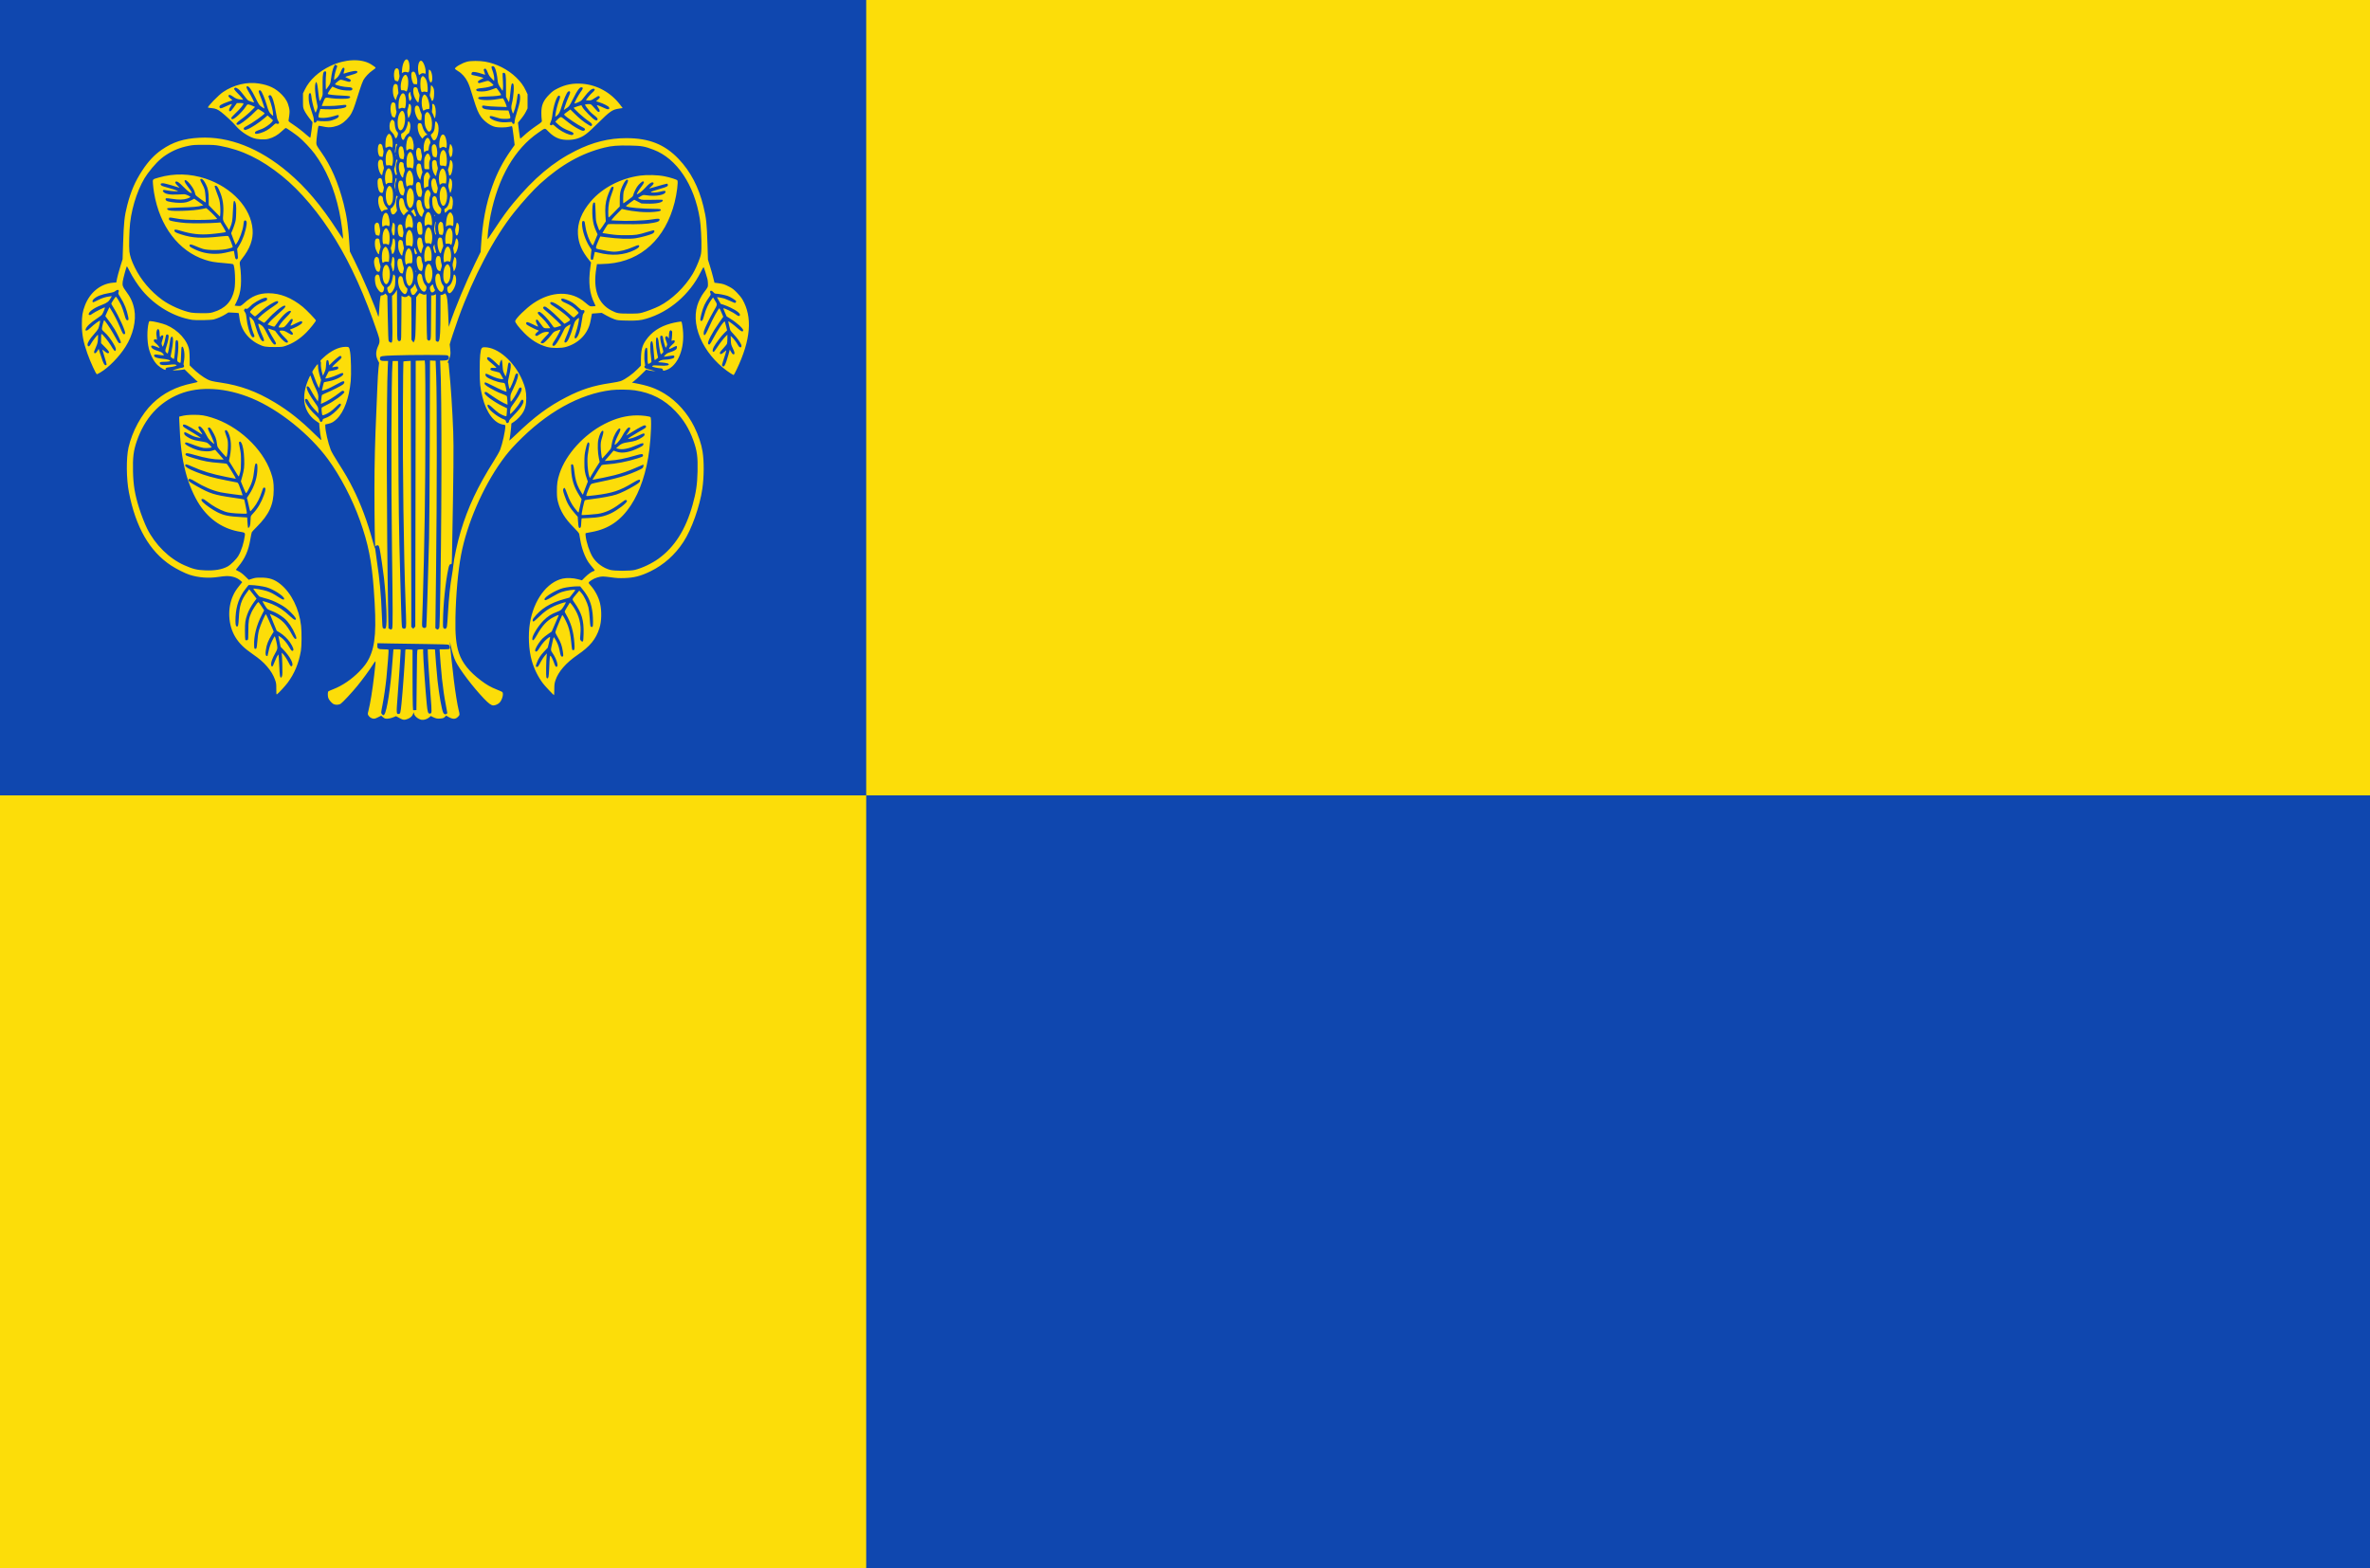 <?xml version="1.0" encoding="UTF-8" standalone="no"?>
<!-- Created with Inkscape (http://www.inkscape.org/) -->

<svg
   xmlns:dc="http://purl.org/dc/elements/1.1/"
   xmlns:cc="http://creativecommons.org/ns#"
   xmlns:rdf="http://www.w3.org/1999/02/22-rdf-syntax-ns#"
   xmlns:svg="http://www.w3.org/2000/svg"
   xmlns="http://www.w3.org/2000/svg"
   xmlns:sodipodi="http://sodipodi.sourceforge.net/DTD/sodipodi-0.dtd"
   xmlns:inkscape="http://www.inkscape.org/namespaces/inkscape"
   width="743.472"
   height="491.944"
   id="svg6319"
   version="1.1"
   inkscape:version="0.48.4 r9939"
   sodipodi:docname="Nieuw document 10">
  <defs
     id="defs6321" />
  <sodipodi:namedview
     id="base"
     pagecolor="#ffffff"
     bordercolor="#666666"
     borderopacity="1.0"
     inkscape:pageopacity="0.0"
     inkscape:pageshadow="2"
     inkscape:zoom="1.979899"
     inkscape:cx="205.70175"
     inkscape:cy="341.14325"
     inkscape:document-units="px"
     inkscape:current-layer="layer1"
     showgrid="false"
     fit-margin-top="0"
     fit-margin-left="0"
     fit-margin-right="0"
     fit-margin-bottom="0"
     inkscape:window-width="1600"
     inkscape:window-height="837"
     inkscape:window-x="-8"
     inkscape:window-y="-8"
     inkscape:window-maximized="1" />
  <g
     inkscape:label="Laag 1"
     inkscape:groupmode="layer"
     id="layer1"
     transform="translate(77.45,-157.819)">
    <rect
       style="fill:#fcdd09;fill-opacity:1;fill-rule:evenodd;stroke:none"
       id="rect3008"
       width="743.472"
       height="491.944"
       x="-77.45"
       y="157.819" />
    <rect
       style="fill:#0f47af;fill-opacity:1;fill-rule:evenodd;stroke:none"
       id="rect3778"
       width="271.731"
       height="249.508"
       x="-77.45"
       y="157.819" />
    <rect
       style="fill:#0f47af;fill-opacity:1;fill-rule:evenodd;stroke:none"
       id="rect3780"
       width="471.741"
       height="242.437"
       x="194.281"
       y="407.326" />
    <path
       style="fill:#fcdd09;fill-opacity:1"
       d="m 48.725,383.494 c -0.282,-0.103 -0.81,-0.373 -1.172,-0.601 -0.362,-0.228 -0.707,-0.414 -0.766,-0.414 -0.059,0 -0.43,0.149 -0.823,0.331 -0.772,0.357 -2.013,0.563 -2.561,0.424 -0.187,-0.048 -0.549,-0.271 -0.803,-0.497 l -0.463,-0.411 -0.997,0.498 c -0.805,0.402 -1.098,0.485 -1.519,0.428 -0.608,-0.083 -1.204,-0.489 -1.527,-1.042 -0.217,-0.372 -0.215,-0.441 0.039,-1.447 0.588,-2.328 1.23,-6.288 1.782,-10.985 0.476,-4.048 0.514,-4.503 0.376,-4.503 -0.067,0 -0.473,0.559 -0.901,1.243 -0.961,1.533 -3.148,4.515 -4.758,6.485 -1.688,2.067 -4.546,5.135 -5.172,5.554 -0.618,0.414 -1.638,0.464 -2.307,0.115 -0.58,-0.303 -1.479,-1.376 -1.638,-1.956 -0.198,-0.721 -0.17,-1.837 0.052,-2.022 0.103,-0.086 0.783,-0.385 1.512,-0.665 2.796,-1.072 5.749,-3.071 8.142,-5.512 1.541,-1.572 2.378,-2.689 3.086,-4.116 2.061,-4.158 2.411,-9.276 1.491,-21.774 -0.65,-8.831 -1.75,-14.307 -4.329,-21.542 -2.394,-6.718 -6.167,-13.943 -10.023,-19.196 -5.778,-7.872 -15.348,-15.545 -23.799,-19.082 -8.159,-3.415 -16.452,-3.924 -22.749,-1.395 -6.396,2.569 -10.964,7.593 -13.434,14.775 -1.038,3.019 -1.299,5.117 -1.192,9.593 0.102,4.261 0.585,7.152 1.895,11.337 0.665,2.124 1.797,5.037 2.53,6.509 2.531,5.083 6.929,9.414 11.687,11.511 2.707,1.192 3.915,1.492 6.457,1.599 3.088,0.13 5.274,-0.239 7.083,-1.196 1.026,-0.543 2.799,-2.304 3.437,-3.414 0.939,-1.633 1.704,-4.065 2.011,-6.39 0.095,-0.718 -0.107,-0.89 -1.244,-1.06 -5.375,-0.805 -9.821,-3.716 -12.974,-8.495 -1.739,-2.636 -3.406,-6.53 -4.359,-10.181 -1.195,-4.577 -1.732,-8.896 -1.987,-15.96 l -0.055,-1.511 0.482,-0.127 c 1.276,-0.336 2.379,-0.453 4.271,-0.451 2.128,0.002 3.262,0.18 5.45,0.857 8.247,2.549 15.876,9.6 18.533,17.13 0.741,2.1 0.929,3.211 0.922,5.44 -0.016,4.762 -1.417,7.832 -5.367,11.765 -0.74,0.737 -1.412,1.461 -1.493,1.609 -0.081,0.148 -0.284,1.102 -0.451,2.121 -0.62,3.765 -1.705,6.209 -3.929,8.851 -0.351,0.417 -0.638,0.792 -0.638,0.833 0,0.042 0.399,0.268 0.887,0.504 0.613,0.296 1.239,0.77 2.027,1.536 l 1.14,1.108 1.063,-0.345 c 0.921,-0.299 1.295,-0.345 2.791,-0.342 2.607,0.004 4.224,0.551 6.09,2.058 3.403,2.749 5.896,7.79 6.464,13.073 0.222,2.061 0.189,6.416 -0.059,7.835 -0.688,3.936 -2.005,7.108 -4.159,10.014 -0.763,1.029 -2.979,3.428 -3.355,3.631 -0.184,0.1 -0.207,-0.092 -0.202,-1.659 0.006,-1.651 -0.021,-1.851 -0.407,-2.94 -0.508,-1.437 -1.334,-2.796 -2.555,-4.208 -1.164,-1.346 -2.354,-2.363 -4.506,-3.852 -2.652,-1.835 -4.138,-3.294 -5.344,-5.246 -2.295,-3.713 -2.598,-9.039 -0.745,-13.094 0.511,-1.118 1,-1.875 2.091,-3.235 l 0.773,-0.964 -0.56,-0.485 c -1.08,-0.935 -2.546,-1.418 -4.303,-1.418 -0.455,0 -1.655,0.127 -2.667,0.282 -3.018,0.463 -6.207,0.218 -9.017,-0.692 -1.431,-0.463 -4.112,-1.814 -5.766,-2.904 -6.748,-4.448 -11.076,-11.961 -13.229,-22.964 -0.816,-4.172 -0.876,-10.731 -0.128,-14.033 1.159,-5.117 4.122,-10.538 7.573,-13.857 3.346,-3.218 7.345,-5.254 12.336,-6.28 0.992,-0.204 1.804,-0.411 1.804,-0.46 0,-0.049 -0.314,-0.35 -0.698,-0.668 -0.384,-0.318 -1.31,-1.181 -2.058,-1.918 l -1.36,-1.339 -1.032,0.159 c -0.953,0.147 -3.229,0.203 -2.627,0.065 0.146,-0.034 0.744,-0.204 1.329,-0.379 0.585,-0.175 1.267,-0.337 1.515,-0.36 0.56,-0.052 0.814,-0.396 0.577,-0.78 -0.12,-0.194 -0.132,-0.426 -0.041,-0.841 0.246,-1.128 0.304,-2.47 0.151,-3.467 -0.176,-1.147 -0.456,-1.71 -0.735,-1.477 -0.13,0.109 -0.192,0.744 -0.234,2.395 -0.031,1.235 -0.103,2.35 -0.159,2.478 -0.092,0.207 -0.141,0.212 -0.465,0.042 -0.673,-0.352 -0.693,-0.44 -0.464,-2.035 0.255,-1.778 0.294,-4.144 0.078,-4.667 -0.191,-0.462 -0.569,-0.438 -0.702,0.044 -0.051,0.184 -0.098,0.802 -0.106,1.372 -0.015,1.151 -0.262,3.665 -0.397,4.034 -0.079,0.216 -0.131,0.205 -0.583,-0.12 -0.273,-0.196 -0.496,-0.424 -0.496,-0.506 0,-0.082 0.146,-0.862 0.325,-1.734 0.448,-2.185 0.566,-3.967 0.285,-4.324 -0.21,-0.268 -0.212,-0.268 -0.459,0.026 -0.166,0.197 -0.278,0.62 -0.34,1.277 -0.094,1.003 -0.565,3.559 -0.696,3.771 -0.04,0.065 -0.191,0.009 -0.337,-0.125 -0.536,-0.49 -0.546,-0.662 -0.116,-1.968 0.552,-1.675 0.846,-3.26 0.668,-3.597 -0.188,-0.355 -0.64,-0.33 -0.778,0.043 -0.062,0.166 -0.182,0.715 -0.268,1.22 -0.188,1.104 -0.664,2.445 -0.811,2.287 -0.058,-0.062 -0.167,-0.339 -0.24,-0.616 -0.113,-0.422 -0.079,-0.658 0.212,-1.483 0.19,-0.539 0.307,-1.084 0.259,-1.211 -0.134,-0.354 -0.61,-0.283 -0.79,0.118 -0.141,0.313 -0.167,0.323 -0.254,0.101 -0.053,-0.136 -0.101,-0.619 -0.106,-1.073 -0.016,-1.409 -0.681,-1.817 -0.955,-0.586 -0.117,0.526 -0.097,1.003 0.093,2.251 0.065,0.427 0.059,0.433 -0.277,0.279 -0.281,-0.13 -0.381,-0.12 -0.551,0.052 -0.295,0.298 -0.143,0.637 0.532,1.181 0.535,0.432 1.229,1.307 1.122,1.415 -0.025,0.025 -0.461,-0.132 -0.969,-0.349 -1.335,-0.57 -1.903,-0.493 -1.532,0.206 0.218,0.411 0.926,0.793 2.129,1.146 0.78,0.229 1.093,0.4 1.44,0.785 0.548,0.609 0.448,0.639 -1.241,0.381 -1.192,-0.182 -1.529,-0.129 -1.529,0.242 0,0.51 0.946,0.851 2.834,1.02 1.333,0.12 2.217,0.379 2.217,0.649 0,0.149 -1.013,0.284 -2.129,0.284 -1.01,0 -1.317,0.188 -1.07,0.655 0.202,0.381 1.128,0.489 2.616,0.304 1.596,-0.198 2.206,-0.193 2.495,0.021 0.209,0.155 0.158,0.198 -0.473,0.395 -0.39,0.122 -1.141,0.263 -1.67,0.314 -0.99,0.095 -1.326,0.288 -1.179,0.676 0.194,0.51 -1.389,-0.311 -2.499,-1.297 -1.127,-1.001 -2.281,-3.185 -2.804,-5.307 -0.557,-2.257 -0.578,-5.816 -0.048,-7.944 0.132,-0.53 0.185,-0.587 0.546,-0.587 0.856,0 3.792,0.706 4.962,1.193 3.753,1.563 6.789,4.939 7.233,8.045 0.072,0.5 0.131,1.748 0.133,2.772 l 0,1.862 0.767,0.759 c 1.531,1.515 3.36,2.901 4.816,3.651 0.86,0.443 1.645,0.633 4.126,0.998 6.171,0.909 11.224,2.759 16.979,6.219 4.418,2.656 8.182,5.643 12.576,9.983 1.508,1.489 2.09,1.99 2.033,1.75 -0.219,-0.929 -0.495,-2.833 -0.574,-3.962 l -0.088,-1.267 -0.743,-0.499 c -3.607,-2.422 -4.791,-6.292 -3.404,-11.13 0.336,-1.172 1.227,-3.303 1.38,-3.302 0.045,4e-4 0.228,0.497 0.408,1.103 0.18,0.606 0.702,1.854 1.161,2.773 0.89,1.782 1.051,2.443 0.873,3.583 l -0.105,0.672 -0.84,-1.269 c -0.462,-0.698 -1.038,-1.666 -1.279,-2.151 -0.502,-1.007 -0.89,-1.424 -1.21,-1.3 -0.174,0.067 -0.2,0.187 -0.127,0.58 0.165,0.888 0.953,2.282 2.63,4.651 0.912,1.288 0.935,1.341 0.996,2.285 l 0.063,0.966 -0.82,-0.806 c -1,-0.984 -1.704,-1.891 -2.296,-2.957 -0.358,-0.644 -0.514,-0.806 -0.774,-0.806 -1.149,0 0.557,2.904 3.02,5.142 0.651,0.591 1.014,1.034 1.117,1.362 0.211,0.675 0.496,0.886 0.811,0.598 0.133,-0.122 0.242,-0.352 0.242,-0.512 0,-0.233 0.139,-0.335 0.698,-0.514 1.159,-0.371 2.353,-1.172 3.645,-2.447 1.232,-1.215 1.608,-1.854 1.231,-2.089 -0.241,-0.151 -0.332,-0.086 -1.607,1.136 -1.235,1.184 -2.063,1.761 -3.211,2.235 -0.628,0.26 -0.793,0.286 -0.883,0.138 -0.148,-0.242 -0.316,-2.112 -0.206,-2.292 0.048,-0.078 0.696,-0.437 1.44,-0.797 2.317,-1.122 5.673,-3.559 5.673,-4.119 0,-0.232 -0.402,-0.447 -0.665,-0.357 -0.11,0.038 -0.558,0.352 -0.997,0.699 -1.537,1.216 -3.728,2.557 -5.169,3.164 l -0.516,0.218 0.097,-1.251 c 0.053,-0.688 0.149,-1.35 0.213,-1.471 0.064,-0.121 0.612,-0.416 1.217,-0.656 1.666,-0.661 5.041,-2.367 5.454,-2.757 0.201,-0.19 0.366,-0.466 0.366,-0.613 0,-0.466 -0.403,-0.466 -1.254,7.5e-4 -2.581,1.415 -3.587,1.91 -4.644,2.284 -1.171,0.414 -1.179,0.415 -1.102,0.117 0.042,-0.165 0.179,-0.776 0.304,-1.359 0.124,-0.583 0.291,-1.078 0.37,-1.101 0.079,-0.023 0.794,-0.164 1.588,-0.315 2.208,-0.417 4.636,-1.717 4.395,-2.353 -0.126,-0.332 -0.436,-0.276 -1.682,0.306 -1.521,0.711 -3.957,1.412 -3.957,1.14 0,-0.05 0.248,-0.562 0.552,-1.138 l 0.552,-1.047 1.263,-0.24 c 1.435,-0.273 1.839,-0.508 1.69,-0.982 -0.091,-0.289 -0.148,-0.305 -0.803,-0.227 -0.388,0.046 -0.808,0.124 -0.933,0.172 -0.452,0.175 0.164,-0.542 1.343,-1.566 1.368,-1.188 1.556,-1.429 1.376,-1.768 -0.072,-0.136 -0.21,-0.248 -0.307,-0.248 -0.272,0 -1.373,0.876 -2.49,1.981 l -1.013,1.002 -0.094,-0.635 c -0.128,-0.866 -0.195,-1.004 -0.48,-1.004 -0.279,0 -0.34,0.269 -0.44,1.916 -0.048,0.803 -0.163,1.262 -0.498,1.997 l -0.435,0.955 -0.178,-0.519 c -0.288,-0.841 -0.562,-2.666 -0.477,-3.19 0.051,-0.316 0.014,-0.563 -0.104,-0.707 -0.161,-0.197 -0.068,-0.329 0.814,-1.155 2.381,-2.231 4.904,-3.464 7.092,-3.464 1.045,0 1.084,0.047 1.366,1.663 0.275,1.568 0.387,6.945 0.189,9.056 -0.5,5.342 -2.099,9.709 -4.349,11.878 -0.976,0.941 -1.598,1.3 -2.664,1.54 l -0.971,0.218 0,0.491 c 0,1.47 0.877,5.31 1.695,7.44 0.221,0.574 1.132,2.167 2.18,3.807 2.412,3.778 3.38,5.45 4.84,8.364 2.484,4.956 4.481,10.305 6.186,16.566 0.312,1.146 0.616,2.104 0.675,2.128 0.059,0.025 0.108,0.189 0.108,0.366 0,0.177 0.208,1.705 0.462,3.396 0.928,6.177 1.351,10.683 1.586,16.876 0.149,3.93 0.183,4.3 0.412,4.469 0.381,0.282 0.723,0.223 0.863,-0.148 0.454,-1.206 0.171,-8.613 -0.596,-15.604 -0.247,-2.255 -1.057,-7.722 -1.347,-9.094 -0.164,-0.773 -0.283,-1.059 -0.467,-1.118 -0.365,-0.117 -0.782,0.058 -0.898,0.377 -0.139,0.381 -0.279,-8.769 -0.279,-18.247 0,-7.519 0.188,-15.098 0.594,-23.992 0.106,-2.329 0.258,-5.958 0.337,-8.065 0.079,-2.107 0.233,-4.626 0.343,-5.598 l 0.2,-1.767 -0.412,-0.794 c -0.718,-1.386 -0.675,-2.828 0.137,-4.548 0.56,-1.187 0.53,-1.812 -0.187,-3.923 C 36.943,250.389 32.733,241.039 27.754,232.912 22.774,224.785 16.775,217.662 10.989,213.01 c -6.61,-5.315 -12.512,-8.174 -19.509,-9.45 -1.423,-0.26 -2.13,-0.304 -4.918,-0.307 -2.85,-0.003 -3.448,0.034 -4.785,0.3 -2.77,0.55 -4.924,1.427 -7.245,2.952 -1.843,1.211 -3.655,3.054 -5.658,5.758 -2.642,3.565 -4.844,9.756 -5.509,15.488 -0.267,2.302 -0.395,7.61 -0.216,8.993 0.193,1.492 0.654,2.85 1.685,4.961 1.918,3.927 4.988,7.549 8.66,10.215 2.376,1.725 6.309,3.455 9.014,3.965 0.546,0.103 1.947,0.177 3.39,0.179 2.193,0.003 2.574,-0.03 3.523,-0.311 3.769,-1.114 5.874,-3.356 6.648,-7.078 0.433,-2.081 0.191,-7.398 -0.36,-7.943 -0.112,-0.11 -1.138,-0.248 -2.898,-0.388 -3.052,-0.244 -4.148,-0.433 -5.982,-1.034 -8.24,-2.699 -14.185,-10.521 -15.944,-20.978 -0.14,-0.832 -0.296,-2.096 -0.347,-2.809 -0.11,-1.531 -0.211,-1.417 1.796,-2.001 4.781,-1.39 9.87,-1.272 14.714,0.339 8.3,2.762 14.246,9.214 14.746,16 0.228,3.086 -0.82,5.958 -3.328,9.126 -0.789,0.996 -0.806,1.062 -0.602,2.295 0.263,1.587 0.378,4.385 0.251,6.102 -0.144,1.959 -0.601,3.64 -1.433,5.278 l -0.523,1.03 0.775,0.091 c 0.427,0.05 0.914,0.047 1.084,-0.008 0.17,-0.054 0.697,-0.46 1.173,-0.901 2.286,-2.122 4.598,-3.058 7.573,-3.065 3.698,-0.009 7.259,1.407 10.8,4.295 1.081,0.881 4.092,4.005 4.09,4.243 0,0.292 -1.844,2.601 -3.002,3.765 -2.004,2.013 -4.162,3.408 -6.501,4.203 -0.999,0.34 -1.212,0.362 -3.522,0.366 -2.797,0.005 -3.377,-0.098 -4.985,-0.883 -2.185,-1.068 -4.023,-2.869 -4.991,-4.891 -0.581,-1.214 -0.858,-2.208 -1.041,-3.741 -0.069,-0.579 -0.156,-1.083 -0.194,-1.121 -0.037,-0.038 -0.775,-0.101 -1.64,-0.14 l -1.572,-0.071 -0.972,0.609 c -1.018,0.638 -2.599,1.329 -3.614,1.579 -0.936,0.231 -5.553,0.325 -6.752,0.137 -5.754,-0.901 -11.701,-4.404 -15.734,-9.269 -1.387,-1.673 -2.899,-3.985 -3.901,-5.963 -0.439,-0.867 -0.835,-1.576 -0.882,-1.577 -0.122,-0.002 -1.184,3.898 -1.303,4.785 -0.158,1.176 -0.005,1.676 0.879,2.839 1.577,2.078 2.343,3.729 2.758,5.943 0.656,3.499 -0.414,8.005 -2.785,11.722 -2.043,3.203 -5.269,6.486 -7.901,8.04 -0.503,0.297 -0.979,0.541 -1.057,0.541 -0.274,0 -2.045,-3.869 -2.984,-6.519 -1.284,-3.622 -1.731,-6.006 -1.729,-9.207 0,-2.62 0.208,-3.868 0.968,-5.862 1.558,-4.085 4.9,-6.797 8.778,-7.124 l 1.065,-0.09 0.081,-0.485 c 0.163,-0.975 0.719,-3.085 1.297,-4.92 l 0.592,-1.882 0.153,-4.839 c 0.21,-6.635 0.432,-8.709 1.289,-12.03 1.157,-4.482 2.478,-7.539 4.764,-11.022 1.83,-2.789 3.792,-4.875 6.052,-6.436 3.547,-2.449 6.909,-3.517 11.897,-3.777 9.221,-0.48 18.78,3.26 27.781,10.871 5.518,4.666 10.384,10.418 15.419,18.226 0.858,1.331 1.62,2.48 1.694,2.554 0.342,0.343 -0.372,-5.171 -1.114,-8.602 -1.566,-7.243 -4.108,-13.179 -7.741,-18.078 -1.132,-1.527 -3.622,-4.155 -4.995,-5.272 -0.988,-0.804 -3.565,-2.603 -3.934,-2.746 -0.124,-0.048 -0.611,0.322 -1.329,1.01 -1.255,1.202 -2.654,2 -4.18,2.386 -1.272,0.322 -3.478,0.207 -4.752,-0.248 -1.956,-0.698 -4.254,-2.312 -5.542,-3.891 -0.748,-0.917 -3.149,-3.179 -4.464,-4.206 -1.16,-0.906 -1.796,-1.176 -3.036,-1.292 -0.61,-0.057 -1.141,-0.136 -1.182,-0.177 -0.244,-0.247 3.349,-3.941 4.749,-4.883 3.379,-2.274 7.508,-3.254 11.224,-2.663 3.217,0.512 5.235,1.49 7.194,3.488 1.246,1.27 1.905,2.458 2.264,4.077 0.2,0.904 0.21,1.22 0.078,2.386 -0.084,0.739 -0.188,1.471 -0.232,1.627 -0.067,0.241 0.126,0.418 1.294,1.195 1.5,0.997 2.987,2.142 4.43,3.414 0.512,0.451 0.993,0.82 1.068,0.82 0.079,2.7e-4 0.263,-1.035 0.434,-2.439 l 0.296,-2.44 -0.339,-0.417 c -1.082,-1.33 -1.907,-2.539 -2.257,-3.307 -0.392,-0.858 -0.398,-0.911 -0.398,-3.091 l 0,-2.218 0.628,-1.277 c 1.457,-2.965 4.28,-5.557 7.971,-7.321 4.55,-2.174 9.577,-2.402 12.664,-0.576 0.874,0.517 1.534,1.024 1.534,1.179 0,0.068 -0.44,0.424 -0.978,0.791 -1.099,0.75 -2.303,2.023 -2.884,3.049 -0.213,0.377 -0.753,1.829 -1.199,3.227 -0.446,1.398 -1.052,3.297 -1.346,4.221 -0.788,2.474 -1.415,3.616 -2.695,4.91 -1.254,1.268 -2.462,1.936 -4.125,2.283 -1.168,0.243 -2.027,0.204 -3.624,-0.165 -0.598,-0.138 -1.012,-0.175 -1.087,-0.097 -0.143,0.149 -0.673,4.278 -0.672,5.24 0,0.754 0.1,0.947 1.521,2.95 3.072,4.331 5.341,9.55 7.041,16.196 1.024,4.002 1.493,7.41 1.88,13.643 l 0.083,1.344 1.37,2.755 c 1.478,2.971 2.806,5.879 4.481,9.812 1.144,2.685 2.817,6.952 2.972,7.577 0.168,0.678 0.285,0.109 0.371,-1.805 0.075,-1.663 0.257,-3.494 0.424,-4.26 0.05,-0.227 0.16,-0.302 0.444,-0.302 0.208,0 0.538,-0.127 0.734,-0.283 l 0.355,-0.283 0.305,0.332 0.305,0.333 0.133,6.973 c 0.09,4.758 0.181,7.065 0.285,7.261 0.084,0.159 0.327,0.349 0.539,0.424 0.685,0.241 0.691,0.163 0.595,-7.563 l -0.088,-7.041 0.423,-0.36 c 0.233,-0.198 0.577,-0.626 0.765,-0.951 0.188,-0.325 0.352,-0.591 0.363,-0.591 0.012,0 0.024,3.471 0.029,7.714 0.008,7.043 0.028,7.744 0.236,8.065 0.257,0.397 0.455,0.435 0.827,0.16 0.249,-0.184 0.259,-0.439 0.295,-7.114 l 0.037,-6.923 0.362,0.191 c 0.518,0.273 1.134,0.237 1.545,-0.09 l 0.355,-0.282 0.346,0.35 c 0.19,0.192 0.384,0.35 0.43,0.35 0.047,0 0.083,2.979 0.082,6.62 l -0.005,6.62 0.327,0.441 0.327,0.441 0.222,-0.441 c 0.361,-0.717 0.395,-1.235 0.506,-7.65 l 0.106,-6.126 0.497,-0.658 c 0.273,-0.362 0.537,-0.654 0.585,-0.649 0.049,0.004 0.363,0.139 0.699,0.299 0.472,0.225 0.702,0.264 1.016,0.173 l 0.406,-0.118 0.059,6.942 c 0.033,3.818 0.106,7.05 0.163,7.181 0.057,0.131 0.224,0.304 0.371,0.383 0.214,0.116 0.322,0.088 0.549,-0.142 0.28,-0.283 0.283,-0.353 0.322,-7.137 l 0.039,-6.851 0.43,0 c 0.236,0 0.567,-0.097 0.734,-0.215 0.167,-0.118 0.316,-0.194 0.33,-0.168 0.014,0.026 -0.008,3.253 -0.051,7.171 -0.042,3.918 -0.052,7.226 -0.021,7.351 0.03,0.125 0.22,0.285 0.421,0.355 0.323,0.114 0.39,0.085 0.587,-0.252 0.345,-0.59 0.477,-3.074 0.48,-9.033 l 0.005,-5.343 0.299,-5.4e-4 c 0.165,-2.6e-4 0.491,-0.119 0.726,-0.264 l 0.427,-0.263 0.26,0.37 c 0.36,0.511 0.531,1.928 0.685,5.668 0.071,1.737 0.145,3.461 0.163,3.831 l 0.033,0.672 0.182,-0.538 c 1.881,-5.562 5.149,-13.402 8.122,-19.49 l 1.707,-3.495 0.088,-1.479 c 0.461,-7.721 1.54,-13.495 3.583,-19.182 1.526,-4.247 3.305,-7.656 5.969,-11.437 l 1.024,-1.453 -0.356,-2.949 c -0.258,-2.136 -0.403,-2.949 -0.527,-2.949 -0.095,0 -0.516,0.091 -0.937,0.202 -0.905,0.238 -3.18,0.267 -4.192,0.052 -1.526,-0.323 -3.441,-1.671 -4.555,-3.206 -0.799,-1.101 -1.35,-2.413 -2.266,-5.393 -1.254,-4.082 -1.352,-4.367 -1.922,-5.568 -0.647,-1.362 -1.787,-2.641 -2.989,-3.351 -0.493,-0.292 -0.93,-0.618 -0.971,-0.725 -0.169,-0.444 2.141,-1.799 3.824,-2.244 1.152,-0.304 3.874,-0.304 5.649,1.4e-4 3.524,0.604 7.158,2.455 9.74,4.961 1.386,1.345 2.255,2.527 2.982,4.057 l 0.571,1.201 0,2.218 0,2.218 -0.452,0.911 c -0.439,0.886 -1.009,1.709 -2.048,2.962 l -0.506,0.61 0.302,2.497 c 0.166,1.373 0.356,2.497 0.422,2.497 0.066,0 0.487,-0.344 0.936,-0.764 1.166,-1.092 2.602,-2.226 4.151,-3.277 1.79,-1.214 1.773,-1.195 1.639,-1.9 -0.061,-0.318 -0.113,-1.261 -0.116,-2.095 -0.009,-2.467 0.61,-3.904 2.509,-5.816 0.997,-1.004 1.334,-1.246 2.67,-1.91 2.45,-1.22 4.838,-1.665 7.688,-1.433 4.656,0.378 8.903,2.732 11.827,6.554 l 0.816,1.067 -1.081,0.16 c -2.173,0.321 -2.826,0.771 -6.75,4.649 -3.424,3.384 -4.387,4.1 -6.395,4.755 -1.707,0.557 -4.239,0.565 -5.778,0.019 -1.193,-0.424 -2.13,-1.054 -3.269,-2.2 -1.213,-1.22 -0.878,-1.254 -3.173,0.322 -7.432,5.104 -12.609,14.073 -15.003,25.994 -0.608,3.027 -1.144,7.692 -0.85,7.393 0.073,-0.074 1.09,-1.586 2.262,-3.36 2.322,-3.518 3.89,-5.683 5.694,-7.863 6.568,-7.936 12.468,-12.898 19.583,-16.47 5.385,-2.704 10.43,-3.961 15.897,-3.961 7.149,0 12.053,1.952 16.419,6.534 3.741,3.927 6.305,8.826 7.767,14.837 0.907,3.729 1.072,5.271 1.278,11.895 l 0.15,4.839 0.607,1.949 c 0.334,1.072 0.795,2.703 1.024,3.625 l 0.417,1.676 1.189,0.149 c 1.473,0.185 1.94,0.336 3.449,1.112 0.968,0.498 1.425,0.848 2.393,1.832 0.702,0.713 1.421,1.605 1.74,2.157 3.202,5.544 2.629,12.626 -1.77,21.875 -0.483,1.016 -0.928,1.848 -0.987,1.848 -0.059,0 -0.453,-0.222 -0.875,-0.493 -3.705,-2.383 -6.898,-5.843 -8.863,-9.606 -2.152,-4.119 -2.731,-8.247 -1.653,-11.78 0.391,-1.282 1.237,-2.956 1.996,-3.95 1.34,-1.754 1.355,-1.787 1.337,-2.803 -0.009,-0.509 -0.083,-1.185 -0.164,-1.503 -0.355,-1.398 -1.117,-3.737 -1.217,-3.737 -0.061,0 -0.463,0.711 -0.895,1.579 -3.506,7.058 -9.873,12.502 -17.096,14.616 -1.805,0.528 -2.971,0.639 -6.083,0.576 -2.614,-0.053 -2.902,-0.083 -3.887,-0.413 -0.585,-0.196 -1.721,-0.728 -2.526,-1.182 l -1.462,-0.826 -1.529,0.117 -1.529,0.117 -0.092,0.47 c -0.051,0.259 -0.213,1.101 -0.362,1.873 -0.751,3.91 -3.596,6.911 -7.682,8.105 -1.507,0.44 -4.406,0.436 -6.02,-0.008 -2.538,-0.699 -4.923,-2.161 -7.045,-4.321 -1.861,-1.894 -2.982,-3.38 -2.875,-3.811 0.214,-0.863 3.391,-3.97 5.645,-5.519 5.69,-3.913 12.009,-4.024 16.276,-0.287 0.642,0.562 1.326,1.084 1.521,1.158 0.317,0.122 1.765,0.041 1.765,-0.099 0,-0.031 -0.157,-0.37 -0.349,-0.753 -1.553,-3.099 -1.947,-6.537 -1.294,-11.284 l 0.216,-1.573 -0.521,-0.645 c -2.378,-2.945 -3.392,-5.278 -3.582,-8.239 -0.221,-3.447 1.148,-6.908 4.091,-10.343 3.593,-4.193 9.407,-7.214 15.436,-8.018 2.183,-0.291 5.563,-0.197 7.603,0.213 1.778,0.357 3.831,1.007 4.058,1.284 0.313,0.382 -0.155,4.127 -0.866,6.926 -2.881,11.343 -10.451,18.347 -20.763,19.211 -0.864,0.072 -2.025,0.133 -2.581,0.134 l -1.01,0.002 -0.213,1.31 c -1.077,6.619 0.526,11.077 4.762,13.247 1.738,0.89 2.178,0.967 5.513,0.966 2.695,-7.4e-4 3.106,-0.032 4.153,-0.311 1.303,-0.347 4.02,-1.396 5.303,-2.047 3.911,-1.985 8.041,-5.948 10.497,-10.074 0.771,-1.295 1.702,-3.352 2.252,-4.973 0.383,-1.128 0.44,-1.488 0.495,-3.091 0.084,-2.466 -0.177,-7.227 -0.507,-9.274 -1.719,-10.656 -7.221,-18.86 -14.508,-21.636 -2.838,-1.081 -3.754,-1.243 -7.436,-1.313 -3.855,-0.073 -5.685,0.073 -7.958,0.636 -7.238,1.79 -13.613,5.377 -20.21,11.37 -2.091,1.9 -5.37,5.515 -8.142,8.975 -6.226,7.774 -12.777,20.192 -17.44,33.06 -1.002,2.764 -2.765,8.1 -2.763,8.358 0,0.074 0.071,0.709 0.156,1.411 0.209,1.729 0.072,2.433 -0.826,4.234 -0.12,0.24 -0.11,0.249 0.087,0.084 0.192,-0.161 0.221,-0.152 0.221,0.067 1.7e-4,0.138 0.088,1.098 0.196,2.133 0.509,4.888 1.021,12.721 1.273,19.49 0.177,4.738 0.103,12.356 -0.359,37.378 -0.077,4.177 -0.077,4.179 -0.362,4.126 -0.379,-0.071 -0.573,0.274 -0.826,1.476 -0.904,4.283 -1.611,11.285 -1.665,16.484 -0.019,1.878 -0.011,1.942 0.288,2.17 0.275,0.21 0.34,0.214 0.605,0.038 0.38,-0.252 0.407,-0.447 0.652,-4.615 0.302,-5.134 0.716,-9.085 1.274,-12.164 0.147,-0.813 0.321,-2.063 0.386,-2.778 0.21,-2.307 1.3,-7.366 2.334,-10.824 2.282,-7.637 5.34,-14.145 10.41,-22.152 0.927,-1.465 1.78,-2.984 2,-3.562 0.719,-1.891 1.605,-5.932 1.605,-7.318 0,-0.427 -0.023,-0.446 -0.631,-0.528 -2.797,-0.375 -5.325,-3.717 -6.539,-8.641 -0.728,-2.954 -0.869,-4.314 -0.871,-8.379 0,-4.161 0.199,-6.381 0.627,-6.931 0.212,-0.272 0.371,-0.327 0.943,-0.326 4.17,0.012 9.325,4.539 11.812,10.373 0.93,2.18 1.23,3.544 1.224,5.553 -0.006,1.978 -0.22,3.012 -0.884,4.277 -0.542,1.031 -1.874,2.47 -2.932,3.167 l -0.85,0.56 -0.089,1.308 c -0.084,1.223 -0.395,3.396 -0.571,3.99 -0.043,0.145 0.932,-0.709 2.166,-1.898 5.764,-5.549 10.086,-8.755 15.706,-11.648 4.825,-2.484 8.507,-3.658 13.983,-4.458 1.347,-0.197 2.748,-0.473 3.114,-0.613 1.441,-0.554 3.799,-2.237 5.298,-3.782 l 1.03,-1.062 0.006,-1.707 c 0.007,-3.099 0.358,-4.53 1.526,-6.227 1.787,-2.596 4.313,-4.307 7.775,-5.266 1.265,-0.35 3.295,-0.705 3.404,-0.595 0.163,0.165 0.456,2.102 0.533,3.525 0.323,5.969 -2.208,11.044 -5.898,11.825 -0.376,0.08 -0.432,0.056 -0.432,-0.183 0,-0.33 -0.368,-0.553 -0.913,-0.553 -0.546,0 -2.312,-0.384 -2.462,-0.536 -0.074,-0.075 0.007,-0.183 0.205,-0.274 0.23,-0.106 0.799,-0.116 1.914,-0.035 2.354,0.172 3.488,-0.047 2.969,-0.571 -0.165,-0.167 -1.765,-0.406 -3.085,-0.461 -0.238,-0.01 0.106,-0.316 0.622,-0.553 0.367,-0.168 0.859,-0.253 1.484,-0.255 0.954,-0.003 2.365,-0.299 2.679,-0.562 0.235,-0.197 0.22,-0.641 -0.025,-0.736 -0.109,-0.042 -0.722,0.02 -1.363,0.139 -0.64,0.119 -1.311,0.216 -1.49,0.216 -0.314,-2.7e-4 -0.306,-0.021 0.197,-0.542 0.409,-0.423 0.756,-0.616 1.589,-0.881 1.541,-0.491 2.063,-0.881 2.063,-1.544 0,-0.51 -0.158,-0.501 -1.254,0.077 -0.491,0.259 -0.98,0.47 -1.086,0.47 -0.344,0 0.136,-0.72 0.947,-1.42 0.595,-0.514 0.733,-0.709 0.701,-0.988 -0.041,-0.357 -0.149,-0.385 -0.76,-0.2 -0.259,0.078 -0.306,0.056 -0.242,-0.113 0.044,-0.116 0.121,-0.779 0.172,-1.474 0.079,-1.088 0.06,-1.295 -0.133,-1.491 -0.513,-0.519 -0.865,0.178 -0.87,1.721 l 0,0.672 -0.323,-0.403 c -0.268,-0.335 -0.364,-0.378 -0.564,-0.254 -0.361,0.223 -0.358,0.485 0.017,1.432 0.187,0.473 0.34,0.964 0.34,1.091 0,0.234 -0.357,1.024 -0.463,1.024 -0.106,0 -0.703,-2.077 -0.794,-2.762 -0.114,-0.861 -0.225,-1.036 -0.619,-0.98 -0.296,0.042 -0.316,0.099 -0.302,0.852 0.009,0.452 0.176,1.338 0.38,2.016 0.728,2.416 0.702,2.164 0.27,2.62 -0.212,0.223 -0.428,0.36 -0.48,0.305 -0.144,-0.155 -0.503,-2.102 -0.642,-3.488 -0.137,-1.36 -0.31,-1.828 -0.649,-1.76 -0.354,0.071 -0.293,2.687 0.111,4.73 l 0.316,1.6 -0.453,0.383 c -0.249,0.21 -0.493,0.383 -0.541,0.383 -0.131,0 -0.238,-0.795 -0.398,-2.957 -0.165,-2.231 -0.312,-2.957 -0.597,-2.957 -0.572,0 -0.614,2.101 -0.118,5.873 0.09,0.686 0.085,0.702 -0.356,0.974 -0.246,0.152 -0.487,0.276 -0.534,0.277 -0.222,7.5e-4 -0.296,-0.64 -0.305,-2.648 -0.01,-2.268 -0.105,-2.69 -0.525,-2.337 -0.457,0.383 -0.635,2.964 -0.322,4.678 0.127,0.697 0.124,0.887 -0.014,0.973 -0.315,0.197 -0.028,0.663 0.496,0.808 0.27,0.074 1.029,0.286 1.687,0.47 l 1.196,0.335 -0.826,-0.076 c -0.454,-0.042 -1.112,-0.152 -1.462,-0.245 l -0.637,-0.168 -1.595,1.561 c -0.877,0.858 -1.886,1.771 -2.241,2.028 l -0.646,0.468 0.579,0.105 c 4.498,0.816 6.893,1.659 9.799,3.451 3.742,2.308 7.068,6.043 9.164,10.289 1.334,2.702 2.239,5.402 2.627,7.829 0.49,3.068 0.457,7.914 -0.078,11.617 -0.805,5.574 -3.355,12.743 -5.942,16.71 -2.619,4.016 -6.155,7.166 -10.338,9.209 -3,1.466 -5.154,2.022 -8.181,2.116 -1.655,0.051 -2.452,0.007 -4.005,-0.22 -1.066,-0.156 -2.302,-0.284 -2.747,-0.284 -1.043,0 -2.556,0.485 -3.511,1.126 -1.174,0.788 -1.169,0.757 -0.265,1.77 1.348,1.511 2.454,3.623 2.901,5.542 0.564,2.419 0.481,5.689 -0.197,7.787 -1.12,3.467 -2.943,5.693 -6.858,8.375 -3.646,2.498 -6.047,5.264 -6.939,7.995 -0.306,0.937 -0.352,1.304 -0.358,2.856 -0.005,0.98 -0.042,1.781 -0.084,1.781 -0.152,0 -2.882,-2.904 -3.475,-3.696 -1.6,-2.137 -2.791,-4.573 -3.547,-7.258 -0.916,-3.253 -1.138,-7.994 -0.545,-11.627 1.186,-7.263 5.347,-12.909 10.305,-13.986 1.297,-0.282 3.253,-0.201 4.733,0.195 l 1.285,0.344 0.908,-0.918 c 0.945,-0.956 2.152,-1.821 2.752,-1.973 0.192,-0.049 0.349,-0.15 0.349,-0.224 0,-0.074 -0.348,-0.537 -0.774,-1.027 -0.426,-0.49 -0.956,-1.164 -1.179,-1.496 -1.152,-1.723 -2.142,-4.399 -2.565,-6.936 -0.147,-0.88 -0.303,-1.771 -0.347,-1.981 -0.053,-0.253 -0.671,-0.978 -1.835,-2.151 -2.64,-2.66 -4.097,-5.038 -4.821,-7.868 -0.274,-1.069 -0.333,-1.63 -0.344,-3.242 -0.016,-2.44 0.162,-3.653 0.839,-5.7 1.984,-5.999 7.605,-12.197 14.083,-15.527 3.549,-1.824 6.862,-2.691 10.302,-2.695 1.627,-10e-4 3.823,0.284 4.124,0.537 0.382,0.321 0.192,5.943 -0.346,10.212 -0.881,6.998 -2.908,13.094 -5.815,17.484 -3.15,4.758 -6.935,7.353 -12.143,8.322 -0.828,0.154 -1.643,0.31 -1.811,0.346 -0.291,0.063 -0.301,0.105 -0.216,0.902 0.217,2.03 1.229,5.07 2.21,6.643 1.175,1.883 3.303,3.444 5.489,4.025 1.375,0.366 6.338,0.362 7.776,-0.007 2.356,-0.603 5.29,-2 7.377,-3.51 5.072,-3.671 8.529,-9.133 10.71,-16.921 1.083,-3.867 1.45,-6.345 1.546,-10.436 0.108,-4.629 -0.155,-6.54 -1.358,-9.843 -1.307,-3.589 -2.991,-6.343 -5.501,-8.997 -3.558,-3.762 -7.63,-5.857 -12.875,-6.624 -1.742,-0.255 -5.479,-0.293 -7.277,-0.075 -10.063,1.223 -20.439,7.028 -29.715,16.625 -2.023,2.093 -3.176,3.465 -4.727,5.626 -5.928,8.259 -10.89,19.732 -12.733,29.436 -0.954,5.028 -1.626,12.518 -1.768,19.704 -0.105,5.345 0.195,8.396 1.093,11.1 1.03,3.103 3.213,5.827 6.899,8.611 1.802,1.361 3.053,2.079 4.885,2.804 0.854,0.338 1.662,0.695 1.795,0.794 0.533,0.395 0.045,2.421 -0.803,3.331 -0.448,0.481 -1.347,0.894 -1.954,0.898 -0.68,0.004 -1.442,-0.547 -2.993,-2.164 -3.4,-3.543 -7.719,-9.245 -8.896,-11.745 -0.541,-1.148 -1.034,-2.742 -1.455,-4.705 -0.174,-0.813 -0.322,-1.388 -0.328,-1.277 -0.023,0.412 0.787,8.125 1.242,11.828 0.496,4.045 1.097,7.782 1.538,9.577 0.342,1.389 0.339,1.439 -0.126,1.953 -0.873,0.967 -1.758,0.958 -3.401,-0.035 l -0.403,-0.243 -0.405,0.409 c -0.338,0.341 -0.549,0.425 -1.277,0.504 -1.021,0.111 -1.514,0.021 -2.454,-0.445 l -0.688,-0.341 -0.463,0.411 c -0.623,0.553 -1.682,0.9 -2.395,0.785 -1.09,-0.176 -2.229,-1.108 -2.418,-1.978 l -0.093,-0.43 -0.173,0.509 c -0.23,0.676 -0.753,1.207 -1.506,1.53 -0.903,0.387 -1.352,0.441 -1.927,0.232 z m -5.622,-1.528 c 0.809,-0.904 1.986,-8.523 2.548,-16.489 0.12,-1.7 0.246,-3.288 0.281,-3.528 l 0.063,-0.437 1.124,0 c 1.106,0 1.124,0.005 1.124,0.331 0,0.783 -0.567,9.293 -0.936,14.064 -0.448,5.776 -0.439,5.949 0.296,5.876 0.542,-0.054 0.574,-0.17 0.902,-3.268 0.35,-3.298 1.2,-15.162 1.2,-16.745 0,-0.223 0.098,-0.258 0.714,-0.258 0.393,0 0.901,0.038 1.13,0.084 l 0.415,0.084 0,7.947 c 0,4.371 0.039,8.627 0.087,9.459 l 0.086,1.512 0.511,0 c 0.281,0 0.519,-0.015 0.528,-0.034 0.009,-0.018 0.054,-4.255 0.101,-9.414 0.073,-8.112 0.111,-9.398 0.283,-9.507 0.109,-0.07 0.543,-0.128 0.963,-0.129 l 0.764,-0.002 0,0.84 c 0,1.787 0.734,12.319 1.141,16.43 0.229,2.313 0.408,2.891 0.895,2.891 0.741,0 0.743,-0.043 0.285,-5.857 -0.418,-5.318 -0.86,-12.194 -0.86,-13.397 l -1.7e-4,-0.907 1.13,0 c 0.621,0 1.13,0.034 1.13,0.076 0,0.636 0.603,8.004 0.802,9.803 0.492,4.447 1.322,9.098 1.783,10.001 0.112,0.218 0.321,0.435 0.465,0.481 0.33,0.106 0.804,-0.141 0.804,-0.42 0,-0.116 -0.205,-1.248 -0.456,-2.516 -0.474,-2.399 -0.859,-5.011 -1.21,-8.218 -0.212,-1.937 -0.725,-8.18 -0.726,-8.837 l 0,-0.37 1.429,-0.002 c 0.786,-7.4e-4 1.508,-0.053 1.604,-0.114 0.299,-0.192 0.145,-1.127 -0.216,-1.308 -0.211,-0.106 -2.433,-0.18 -7.111,-0.239 -3.743,-0.047 -8.704,-0.123 -11.025,-0.169 l -4.22,-0.084 0,0.753 c 0,0.698 0.029,0.768 0.392,0.958 0.275,0.144 0.79,0.205 1.72,0.205 0.73,0 1.359,0.051 1.397,0.113 0.079,0.13 -0.347,5.812 -0.662,8.825 -0.297,2.84 -0.778,6.136 -1.248,8.552 -0.481,2.468 -0.482,2.502 -0.114,2.898 0.348,0.375 0.405,0.38 0.687,0.066 z m 51.514,-11.818 c 0.07,-0.277 0.163,-1.411 0.208,-2.52 0.145,-3.629 0.212,-4.262 0.433,-4.077 0.258,0.217 0.734,1.189 1.107,2.263 0.348,1 0.552,1.281 0.85,1.165 0.571,-0.222 -0.03,-2.304 -1.162,-4.025 -0.832,-1.264 -0.812,-0.911 -0.209,-3.659 0.412,-1.879 0.358,-1.809 0.82,-1.061 0.743,1.205 1.164,2.286 1.43,3.674 0.303,1.583 0.434,1.89 0.802,1.89 0.401,0 0.431,-0.261 0.198,-1.741 -0.273,-1.735 -0.655,-2.787 -1.586,-4.364 -0.411,-0.697 -0.748,-1.365 -0.748,-1.484 0,-0.283 0.771,-2.296 1.559,-4.071 l 0.623,-1.404 0.253,0.316 c 0.337,0.421 1.114,1.993 1.509,3.054 0.505,1.356 0.827,2.964 1.037,5.179 0.219,2.314 0.265,2.5 0.611,2.5 0.45,0 0.515,-0.393 0.376,-2.296 -0.264,-3.613 -1.032,-6.229 -2.638,-8.982 -0.223,-0.383 -0.406,-0.763 -0.406,-0.844 0,-0.082 0.366,-0.748 0.814,-1.48 l 0.814,-1.332 0.31,0.294 c 0.17,0.162 0.574,0.695 0.897,1.184 1.724,2.61 2.406,5.359 2.097,8.442 -0.137,1.369 -0.131,1.592 0.056,1.88 0.256,0.395 0.562,0.533 0.754,0.339 0.084,-0.085 0.163,-1.046 0.195,-2.357 0.103,-4.277 -0.544,-6.447 -2.949,-9.887 -0.703,-1.005 -0.743,-0.859 0.722,-2.603 l 0.876,-1.043 0.642,0.707 c 0.812,0.893 1.851,3.018 2.218,4.537 0.169,0.7 0.33,2.028 0.414,3.427 0.076,1.257 0.184,2.376 0.24,2.487 0.137,0.271 0.546,0.339 0.687,0.114 0.156,-0.248 0.145,-2.607 -0.019,-4.079 -0.354,-3.189 -1.169,-5.15 -3.171,-7.628 l -0.733,-0.907 -0.823,0 c -1.295,0 -3.407,0.253 -4.537,0.544 -2.185,0.562 -5.819,2.741 -5.819,3.489 0,0.553 0.508,0.39 2.461,-0.789 1.145,-0.691 2.225,-1.227 2.989,-1.484 1.485,-0.498 4.188,-0.876 4.187,-0.585 0,0.056 -0.41,0.609 -0.911,1.23 l -0.91,1.129 -1.596,0.441 c -4.5,1.244 -7.456,3.084 -9.67,6.018 -0.38,0.504 -0.373,1.027 0.014,1.027 0.111,0 0.869,-0.651 1.686,-1.447 1.655,-1.614 2.884,-2.489 4.705,-3.349 1.119,-0.529 3.259,-1.252 3.704,-1.252 0.207,0 -0.954,1.925 -1.438,2.384 -0.166,0.158 -0.811,0.475 -1.432,0.706 -1.661,0.616 -2.843,1.383 -4.131,2.682 -1.631,1.645 -3.457,4.581 -3.486,5.606 -0.029,1.036 0.488,0.657 1.439,-1.057 1.644,-2.961 3.203,-4.634 5.272,-5.659 1.31,-0.649 1.65,-0.751 1.529,-0.461 -0.039,0.092 -0.54,1.257 -1.114,2.587 l -1.044,2.419 -1.127,0.778 c -0.62,0.428 -1.416,1.063 -1.769,1.411 -0.747,0.737 -1.85,2.375 -2.169,3.22 -0.193,0.511 -0.197,0.613 -0.03,0.781 0.29,0.294 0.672,-0.043 1.343,-1.186 0.312,-0.531 0.909,-1.335 1.327,-1.787 0.796,-0.86 1.782,-1.632 1.915,-1.498 0.043,0.043 -0.104,0.812 -0.327,1.708 l -0.404,1.629 -1.123,1.194 c -1.179,1.253 -1.757,2.141 -2.293,3.522 -0.418,1.079 -0.416,1.318 0.012,1.318 0.358,0 0.36,-0.003 1.369,-1.861 0.315,-0.581 0.842,-1.352 1.17,-1.715 l 0.597,-0.659 -0.071,0.672 c -0.168,1.593 -0.236,6.461 -0.095,6.821 0.207,0.528 0.516,0.465 0.667,-0.134 z m -83.584,-0.265 c 0.12,-0.369 0.141,-1.311 0.08,-3.595 -0.046,-1.702 -0.125,-3.246 -0.176,-3.431 -0.086,-0.313 -0.076,-0.322 0.151,-0.134 0.493,0.409 1.521,1.919 2.013,2.957 0.539,1.138 0.799,1.372 1.084,0.981 0.5,-0.684 -0.684,-2.887 -2.675,-4.978 l -0.926,-0.972 -0.369,-1.714 c -0.203,-0.943 -0.355,-1.728 -0.338,-1.746 0.018,-0.018 0.334,0.174 0.703,0.426 0.891,0.607 1.915,1.786 2.649,3.052 0.677,1.167 0.86,1.362 1.167,1.243 0.451,-0.175 0.133,-1.149 -0.853,-2.618 -0.761,-1.133 -2.051,-2.368 -3.218,-3.08 l -0.973,-0.594 -1.086,-2.622 c -0.597,-1.442 -1.069,-2.639 -1.049,-2.66 0.02,-0.021 0.527,0.202 1.125,0.494 2.699,1.32 4.049,2.721 5.866,6.088 0.545,1.009 0.933,1.409 1.204,1.239 0.209,-0.131 0.155,-0.425 -0.263,-1.417 -0.866,-2.058 -2.212,-4.023 -3.468,-5.063 -1.119,-0.926 -2.663,-1.824 -3.89,-2.262 -0.571,-0.203 -1.178,-0.482 -1.35,-0.618 -0.273,-0.217 -1.534,-2.221 -1.534,-2.437 0,-0.128 1.782,0.406 2.976,0.893 2.024,0.825 3.62,1.9 5.7,3.838 0.805,0.75 1.267,1.086 1.495,1.086 0.663,0 0.234,-0.793 -1.207,-2.231 -1.258,-1.256 -2.116,-1.894 -3.668,-2.729 -1.615,-0.869 -2.969,-1.402 -4.649,-1.833 -0.748,-0.192 -1.463,-0.404 -1.589,-0.472 -0.271,-0.146 -2.036,-2.402 -1.949,-2.49 0.151,-0.153 3.133,0.374 4.242,0.75 1.297,0.439 1.993,0.801 3.8,1.976 1.193,0.776 1.63,0.89 1.63,0.426 0,-0.806 -3.388,-2.995 -5.583,-3.606 -1.166,-0.325 -3.661,-0.678 -4.791,-0.678 l -0.79,0 -0.931,1.176 c -1.962,2.479 -2.965,5.281 -3.144,8.777 -0.1,1.948 0,2.888 0.314,3.011 0.475,0.184 0.581,-0.212 0.706,-2.627 0.203,-3.92 0.735,-5.595 2.564,-8.076 l 0.687,-0.932 0.372,0.445 c 0.205,0.245 0.724,0.903 1.154,1.464 l 0.782,1.019 -0.79,1.064 c -0.879,1.185 -1.732,2.755 -2.129,3.923 -0.629,1.847 -0.709,2.422 -0.714,5.139 0,1.442 0.047,2.697 0.111,2.789 0.137,0.199 0.469,0.215 0.748,0.036 0.166,-0.106 0.2,-0.589 0.205,-2.921 0.006,-3.066 0.148,-3.892 0.991,-5.771 0.375,-0.836 1.659,-2.801 2.039,-3.12 0.155,-0.13 0.343,0.081 1.057,1.188 l 0.869,1.346 -0.712,1.378 c -1.706,3.305 -2.553,6.667 -2.431,9.645 0.039,0.928 0.065,1.012 0.34,1.051 0.394,0.057 0.505,-0.264 0.617,-1.79 0.132,-1.799 0.338,-3.269 0.574,-4.1 0.452,-1.593 1.928,-4.973 2.172,-4.973 0.078,0 1.887,3.999 2.227,4.923 l 0.204,0.554 -0.535,0.857 c -1.179,1.887 -1.678,3.161 -1.917,4.885 -0.169,1.223 -0.105,1.744 0.232,1.874 0.121,0.047 0.241,0.063 0.267,0.037 0.026,-0.026 0.201,-0.769 0.389,-1.65 0.259,-1.217 0.517,-1.969 1.073,-3.13 0.403,-0.841 0.78,-1.476 0.839,-1.411 0.201,0.221 0.804,2.826 0.804,3.473 0,0.528 -0.121,0.858 -0.663,1.816 -0.876,1.548 -1.355,2.852 -1.304,3.551 0.029,0.399 0.104,0.562 0.275,0.594 0.243,0.047 0.255,0.025 1.073,-1.992 0.419,-1.033 0.867,-1.81 0.978,-1.697 0.044,0.044 0.148,1.588 0.233,3.431 0.148,3.238 0.236,3.777 0.61,3.777 0.058,0 0.18,-0.225 0.27,-0.5 z m 34.542,-14.923 c 0.215,-0.476 0.202,-5.871 -0.058,-24.754 -0.302,-21.892 -0.221,-54.161 0.146,-58.311 l 0.074,-0.84 0.833,0 0.833,0 0.09,22.682 c 0.094,23.665 0.175,29.577 0.623,45.397 0.452,15.99 0.429,15.491 0.729,15.72 0.339,0.259 0.656,0.258 0.915,-0.004 0.266,-0.269 0.267,-1.13 0.007,-8.189 -0.574,-15.607 -0.924,-41.46 -0.828,-61.064 0.039,-7.859 0.107,-14.327 0.153,-14.373 0.045,-0.046 0.58,-0.11 1.188,-0.142 l 1.106,-0.059 0.089,31.165 c 0.049,17.141 0.089,35.918 0.089,41.727 l 6e-5,10.561 0.308,0.293 0.308,0.293 0.323,-0.348 0.323,-0.348 0.067,-41.69 0.066,-41.69 1.416,-0.038 1.416,-0.038 0.113,1.449 c 0.062,0.797 0.104,9.433 0.093,19.191 -0.023,20.332 -0.27,36.674 -0.843,55.646 -0.074,2.44 -0.159,4.95 -0.189,5.578 -0.03,0.628 -0.025,1.302 0.013,1.496 0.122,0.641 1.065,0.758 1.298,0.161 0.09,-0.231 0.54,-14.464 0.877,-27.733 0.082,-3.216 0.181,-17.084 0.22,-30.819 l 0.072,-24.973 0.881,0.039 0.881,0.039 0.176,4.772 c 0.258,6.991 0.241,37.856 -0.035,60.483 l -0.227,18.614 0.29,0.237 c 0.363,0.297 0.414,0.296 0.749,-0.019 0.257,-0.242 0.278,-0.46 0.359,-3.864 0.611,-25.409 0.693,-70.685 0.143,-79.247 l -0.067,-1.042 0.834,-7.4e-4 c 1.171,-7.5e-4 1.809,-0.202 1.908,-0.6 0.119,-0.478 -0.057,-0.876 -0.453,-1.029 -0.454,-0.175 -11.473,-0.163 -16.6,0.018 -4.128,0.145 -4.462,0.208 -4.535,0.852 -0.078,0.685 0.269,0.894 1.479,0.894 l 1.063,0 -0.083,1.579 c -0.469,8.966 -0.407,49.742 0.119,77.559 l 0.09,4.742 0.349,0.192 c 0.499,0.274 0.618,0.249 0.806,-0.167 z M 1.068,322.167 c 0.053,-0.427 0.101,-1.16 0.107,-1.628 0.011,-0.85 0.013,-0.853 0.792,-1.68 1.444,-1.533 2.57,-3.456 3.429,-5.856 0.548,-1.53 0.561,-2.231 0.044,-2.231 -0.303,0 -0.369,0.115 -0.752,1.313 -0.616,1.925 -1.494,3.639 -2.527,4.929 -0.499,0.624 -0.972,1.155 -1.052,1.18 -0.086,0.027 -0.268,-0.564 -0.451,-1.47 -0.169,-0.834 -0.386,-1.783 -0.481,-2.11 l -0.174,-0.594 0.717,-1.09 c 1.681,-2.555 2.59,-5.461 2.592,-8.291 0,-0.884 -0.048,-1.201 -0.205,-1.333 -0.412,-0.346 -0.605,0.127 -0.804,1.972 -0.303,2.806 -0.723,4.165 -2.003,6.482 -0.388,0.703 -0.501,0.822 -0.639,0.672 -0.092,-0.1 -0.478,-0.95 -0.859,-1.889 l -0.692,-1.707 0.403,-1.452 c 0.635,-2.289 0.723,-3.062 0.641,-5.607 -0.077,-2.4 -0.432,-4.326 -0.941,-5.112 -0.242,-0.373 -0.318,-0.401 -0.607,-0.216 -0.164,0.105 -0.138,0.378 0.176,1.889 0.325,1.562 0.367,2.048 0.364,4.21 -0.005,2.026 -0.05,2.627 -0.278,3.514 -0.151,0.589 -0.326,1.123 -0.39,1.187 -0.065,0.066 -0.307,-0.225 -0.556,-0.667 -0.242,-0.431 -0.914,-1.54 -1.493,-2.464 l -1.053,-1.68 0.304,-1.546 c 0.55,-2.798 0.368,-5.56 -0.48,-7.267 -0.363,-0.73 -0.614,-0.967 -0.907,-0.853 -0.304,0.118 -0.279,0.293 0.269,1.842 0.446,1.261 0.485,1.492 0.487,2.851 0,1.391 -0.221,3.277 -0.432,3.672 -0.065,0.121 -0.467,-0.252 -1.279,-1.187 -1.55,-1.786 -1.622,-1.909 -1.727,-2.946 -0.147,-1.453 -0.548,-2.488 -1.681,-4.332 -0.404,-0.658 -0.64,-0.827 -0.971,-0.699 -0.313,0.121 -0.248,0.356 0.525,1.898 0.658,1.311 1.338,3.1 1.224,3.215 -0.025,0.025 -0.437,-0.316 -0.915,-0.759 -0.667,-0.618 -1,-1.068 -1.428,-1.93 -0.949,-1.911 -2.03,-3.141 -2.449,-2.789 -0.258,0.217 -0.123,0.578 0.608,1.626 0.307,0.44 0.529,0.83 0.493,0.866 -0.036,0.036 -0.54,-0.254 -1.121,-0.645 -0.581,-0.391 -1.595,-1.021 -2.253,-1.399 -2.027,-1.167 -2.798,-1.359 -2.701,-0.673 0.047,0.333 0.342,0.54 3.067,2.153 0.968,0.573 1.94,1.188 2.16,1.366 l 0.399,0.323 -0.645,-0.121 c -1.243,-0.234 -1.758,-0.419 -2.981,-1.076 -1.484,-0.796 -1.657,-0.821 -1.6,-0.225 0.035,0.367 0.173,0.526 0.867,0.996 1.07,0.725 2.03,1.08 3.61,1.336 2.651,0.428 2.623,0.419 3.445,1.194 0.418,0.394 0.711,0.765 0.653,0.825 -0.173,0.178 -1.666,0.274 -2.56,0.165 -0.457,-0.056 -1.658,-0.413 -2.671,-0.794 -2.529,-0.952 -2.799,-1.026 -3,-0.823 -0.272,0.275 0.031,0.585 1.168,1.192 1.8,0.961 3.35,1.418 5.042,1.485 1.202,0.048 1.61,0.01 2.295,-0.209 l 0.833,-0.267 0.981,1.095 c 0.539,0.603 1.142,1.292 1.339,1.532 l 0.358,0.437 -0.909,-0.002 c -2.256,-0.006 -4.882,-0.463 -8.18,-1.425 -2.246,-0.655 -2.806,-0.701 -2.871,-0.238 -0.051,0.361 0.33,0.548 2.433,1.194 3.258,1.001 4.959,1.321 8.24,1.552 1.169,0.082 2.2,0.212 2.292,0.289 0.264,0.222 2.827,4.411 2.827,4.621 0,0.064 -0.319,0.007 -3.19,-0.568 -4.406,-0.882 -7.453,-1.818 -10.628,-3.263 -1.661,-0.756 -2.066,-0.811 -2.066,-0.282 0,0.441 1.146,1.12 3.39,2.01 3.098,1.229 5.341,1.852 9.704,2.697 1.572,0.304 2.995,0.582 3.163,0.618 0.205,0.043 0.385,0.251 0.545,0.631 0.439,1.039 1.244,3.333 1.189,3.388 -0.077,0.078 -5.75,-0.697 -6.912,-0.944 -2.421,-0.515 -5.235,-1.707 -7.887,-3.341 -1.551,-0.956 -2.091,-1.088 -2.169,-0.531 -0.053,0.376 0.376,0.7 2.566,1.936 4.128,2.33 5.522,2.775 11.336,3.616 1.921,0.278 3.523,0.536 3.56,0.573 0.09,0.091 0.855,3.86 0.855,4.218 0,0.276 -0.044,0.282 -1.628,0.229 -2.769,-0.093 -4.24,-0.275 -5.297,-0.655 -1.797,-0.646 -3.776,-1.757 -5.376,-3.016 -0.952,-0.749 -1.284,-0.94 -1.632,-0.94 -0.473,0 -0.429,0.478 0.091,0.985 0.994,0.97 3.057,2.408 4.471,3.119 2.196,1.103 3.513,1.372 7.924,1.615 l 1.543,0.085 0.079,1.366 c 0.043,0.751 0.12,1.507 0.17,1.679 l 0.091,0.314 0.273,-0.276 c 0.178,-0.18 0.307,-0.546 0.369,-1.053 z m 103.67,0.962 c 0.071,-0.19 0.13,-0.658 0.131,-1.042 0,-0.383 0.037,-0.915 0.081,-1.182 l 0.079,-0.485 2.146,-0.095 c 3.275,-0.146 4.984,-0.509 7.078,-1.504 1.986,-0.944 4.971,-3.235 4.971,-3.816 0,-0.313 -0.346,-0.441 -0.69,-0.255 -0.15,0.081 -0.908,0.626 -1.685,1.211 -2.317,1.744 -4.461,2.711 -6.796,3.067 -0.985,0.15 -4.948,0.426 -5.024,0.35 -0.15,-0.149 0.771,-4.442 0.994,-4.639 0.06,-0.052 0.976,-0.201 2.036,-0.331 3.348,-0.409 6.388,-0.977 7.874,-1.47 1.47,-0.488 3.707,-1.581 5.684,-2.775 1.365,-0.825 1.729,-1.155 1.729,-1.565 0,-0.528 -0.505,-0.381 -2.203,0.642 -4.2,2.528 -6.413,3.258 -11.953,3.942 -2.517,0.311 -2.725,0.317 -2.725,0.08 0,-0.217 0.719,-2.132 1.125,-2.998 0.131,-0.28 0.359,-0.574 0.506,-0.653 0.147,-0.079 1.41,-0.374 2.807,-0.655 3.211,-0.646 5.885,-1.328 8.109,-2.071 1.99,-0.664 4.705,-1.854 5.118,-2.244 0.266,-0.251 0.402,-1.059 0.178,-1.059 -0.056,0 -1.028,0.414 -2.16,0.92 -2.316,1.035 -4.621,1.836 -6.976,2.426 -1.55,0.388 -4.984,1.11 -6.168,1.297 l -0.585,0.092 0.307,-0.519 c 0.995,-1.684 2.42,-3.937 2.571,-4.064 0.097,-0.081 0.799,-0.185 1.56,-0.23 2.856,-0.17 6.476,-0.875 9.609,-1.872 1.764,-0.561 1.848,-0.609 1.79,-1.022 -0.067,-0.481 -0.41,-0.462 -2.457,0.136 -3.313,0.968 -5.544,1.399 -8.15,1.575 l -1.391,0.094 0.46,-0.539 c 0.253,-0.296 0.876,-1.022 1.383,-1.612 l 0.923,-1.073 0.934,0.328 c 1.815,0.638 4.209,0.203 7.176,-1.304 1.041,-0.529 1.216,-0.667 1.252,-0.985 0.036,-0.319 -0.005,-0.37 -0.3,-0.37 -0.188,0 -0.959,0.266 -1.713,0.592 -2.649,1.144 -4.603,1.525 -5.938,1.157 l -0.598,-0.165 0.665,-0.611 c 0.876,-0.806 1.448,-1.043 3.124,-1.293 2.167,-0.324 2.976,-0.607 4.341,-1.517 0.716,-0.477 0.887,-0.714 0.758,-1.052 -0.116,-0.305 -0.296,-0.258 -1.792,0.465 -1.261,0.609 -3.01,1.159 -3.336,1.049 -0.182,-0.061 0.975,-0.823 3.172,-2.088 2.489,-1.433 2.439,-1.397 2.439,-1.747 0,-0.404 -0.302,-0.507 -0.833,-0.285 -0.743,0.31 -3.043,1.603 -4.189,2.355 -0.606,0.397 -1.131,0.722 -1.167,0.722 -0.036,0 0.238,-0.436 0.608,-0.97 0.69,-0.993 0.798,-1.475 0.352,-1.561 -0.465,-0.09 -1.413,1.105 -2.41,3.037 -0.507,0.981 -2.062,2.659 -2.168,2.338 -0.099,-0.3 0.405,-1.729 1.026,-2.911 0.769,-1.463 0.91,-2.024 0.535,-2.124 -0.185,-0.049 -0.365,0.071 -0.634,0.423 -1.001,1.309 -1.713,3.05 -1.89,4.62 -0.065,0.578 -0.207,1.179 -0.314,1.334 -0.313,0.452 -2.642,3.081 -2.688,3.034 -0.142,-0.144 -0.449,-2.796 -0.45,-3.883 0,-1.112 0.067,-1.517 0.467,-2.809 0.459,-1.479 0.493,-2.007 0.13,-2.007 -0.398,0 -1.001,1.242 -1.331,2.743 -0.292,1.325 -0.21,4.15 0.169,5.881 l 0.255,1.164 -0.979,1.522 c -0.538,0.837 -1.231,1.968 -1.539,2.512 l -0.56,0.99 -0.167,-0.414 c -0.308,-0.762 -0.59,-3.023 -0.597,-4.788 -0.006,-1.356 0.071,-2.163 0.343,-3.604 0.259,-1.369 0.315,-1.925 0.214,-2.117 -0.355,-0.67 -0.709,-0.043 -1.153,2.039 -0.306,1.436 -0.356,1.991 -0.362,4.018 -0.007,2.447 0.112,3.198 0.845,5.31 l 0.234,0.673 -0.772,2.015 c -0.425,1.108 -0.774,2.045 -0.777,2.082 -0.008,0.136 -0.827,-1.166 -1.226,-1.949 -0.817,-1.606 -1.192,-3.02 -1.492,-5.63 -0.19,-1.656 -0.373,-2.084 -0.817,-1.911 -0.206,0.08 -0.221,0.247 -0.149,1.598 0.176,3.274 0.847,5.409 2.566,8.168 l 0.716,1.148 -0.465,2.01 c -0.255,1.106 -0.465,2.065 -0.465,2.132 0,0.216 -0.542,-0.365 -1.352,-1.451 -0.948,-1.271 -1.632,-2.615 -2.3,-4.517 -0.273,-0.776 -0.579,-1.499 -0.68,-1.607 -0.161,-0.17 -0.21,-0.162 -0.381,0.067 -0.284,0.379 -0.257,0.61 0.253,2.149 0.794,2.401 1.606,3.815 3.279,5.718 l 0.895,1.018 0.095,1.469 c 0.052,0.808 0.145,1.605 0.207,1.771 0.149,0.406 0.493,0.383 0.653,-0.042 z M 82.133,290.283 c 0.076,-0.143 0.138,-0.371 0.138,-0.506 0,-0.136 0.691,-0.94 1.537,-1.79 2.272,-2.282 3.373,-4.096 2.824,-4.652 -0.292,-0.295 -0.534,-0.121 -0.951,0.684 -0.607,1.173 -2.904,3.854 -3.117,3.639 -0.03,-0.031 -0.014,-0.472 0.036,-0.98 0.088,-0.888 0.132,-0.978 1.132,-2.343 2.239,-3.053 3.026,-4.949 2.056,-4.949 -0.267,0 -0.393,0.161 -0.77,0.986 -0.584,1.278 -1.994,3.449 -2.241,3.449 -0.059,0 -0.108,-0.499 -0.109,-1.109 0,-1.093 0.012,-1.135 0.851,-2.856 1.288,-2.64 1.848,-4.565 1.408,-4.84 -0.307,-0.192 -0.66,0.095 -0.798,0.647 -0.297,1.191 -1.524,4.125 -1.724,4.125 -0.088,0 -0.283,-0.807 -0.465,-1.92 -0.058,-0.354 0.038,-0.988 0.317,-2.083 0.22,-0.866 0.44,-2.058 0.488,-2.65 0.077,-0.934 0.056,-1.115 -0.16,-1.377 -0.421,-0.511 -0.605,-0.204 -0.794,1.331 -0.094,0.765 -0.27,1.72 -0.391,2.124 l -0.22,0.733 -0.432,-0.868 c -0.374,-0.751 -0.445,-1.06 -0.526,-2.299 -0.052,-0.787 -0.141,-1.604 -0.198,-1.815 l -0.104,-0.383 -0.287,0.47 c -0.158,0.259 -0.288,0.591 -0.289,0.739 0,0.148 -0.038,0.405 -0.083,0.572 -0.074,0.278 -0.183,0.204 -1.3,-0.874 -1.291,-1.246 -2.031,-1.744 -2.387,-1.605 -0.391,0.152 -0.254,0.704 0.276,1.113 0.792,0.611 2.431,2.081 2.431,2.181 0,0.05 -0.384,0.071 -0.854,0.047 -0.75,-0.039 -0.872,-0.011 -0.999,0.231 -0.202,0.381 0.172,0.601 1.52,0.894 0.585,0.127 1.159,0.281 1.277,0.343 0.185,0.097 1.183,1.833 1.183,2.059 0,0.046 -0.254,0.047 -0.565,0.004 -0.999,-0.14 -2.382,-0.605 -3.549,-1.194 -0.625,-0.316 -1.212,-0.547 -1.303,-0.515 -0.268,0.096 -0.191,0.639 0.133,0.939 0.746,0.692 3.418,1.722 4.849,1.871 0.761,0.079 0.869,0.127 0.986,0.439 0.19,0.504 0.547,2.308 0.472,2.384 -0.124,0.125 -2.315,-0.817 -4.314,-1.855 -1.115,-0.579 -2.147,-1.053 -2.293,-1.053 -0.193,0 -0.265,0.09 -0.265,0.331 0,0.253 0.181,0.455 0.764,0.854 1.237,0.847 3.464,1.987 4.782,2.449 0.674,0.236 1.3,0.519 1.39,0.629 0.094,0.115 0.187,0.74 0.219,1.466 l 0.055,1.266 -0.37,-0.142 c -0.958,-0.368 -2.897,-1.489 -4.3,-2.485 -0.851,-0.604 -1.686,-1.174 -1.855,-1.265 -0.381,-0.206 -0.685,-0.101 -0.685,0.235 0,0.632 3.043,2.849 5.625,4.098 l 1.438,0.696 -0.076,1.199 c -0.042,0.659 -0.106,1.23 -0.144,1.267 -0.149,0.15 -1.556,-0.422 -2.343,-0.954 -0.459,-0.31 -1.329,-1.034 -1.932,-1.609 -1.144,-1.09 -1.638,-1.31 -1.638,-0.73 0,0.732 1.533,2.259 3.452,3.437 0.616,0.378 1.353,0.758 1.638,0.844 0.495,0.15 0.547,0.215 0.825,1.014 0.09,0.26 0.573,0.199 0.727,-0.092 z m 67.718,-17.785 c 0.321,-0.501 0.743,-1.691 1.202,-3.383 l 0.434,-1.602 0.357,0.616 c 0.436,0.752 0.644,0.938 0.927,0.829 0.345,-0.134 0.256,-0.617 -0.345,-1.884 -0.524,-1.103 -0.565,-1.274 -0.612,-2.533 l -0.051,-1.35 0.427,0.403 c 0.592,0.559 1.501,1.769 1.848,2.46 0.329,0.654 0.787,0.925 1.031,0.61 0.101,-0.13 0.116,-0.335 0.042,-0.595 -0.189,-0.666 -1.335,-2.285 -2.369,-3.349 -0.539,-0.554 -1.036,-1.153 -1.102,-1.33 -0.153,-0.404 -0.667,-2.725 -0.616,-2.777 0.096,-0.097 1.874,1.23 2.877,2.148 1.164,1.066 1.651,1.266 1.788,0.736 0.138,-0.534 -1.958,-2.44 -4.181,-3.802 l -1.016,-0.622 -0.539,-1.238 c -0.296,-0.681 -0.515,-1.263 -0.486,-1.292 0.177,-0.179 3.192,1.307 4.056,1.998 0.581,0.464 0.915,0.536 1.106,0.237 0.319,-0.501 -0.783,-1.434 -2.903,-2.458 -0.658,-0.318 -1.621,-0.714 -2.139,-0.88 l -0.943,-0.302 -0.608,-1.022 c -0.334,-0.562 -0.59,-1.039 -0.569,-1.061 0.075,-0.076 1.821,0.251 2.437,0.456 0.344,0.115 1.218,0.486 1.942,0.824 1.258,0.589 1.324,0.604 1.497,0.364 0.1,-0.138 0.162,-0.314 0.139,-0.391 -0.088,-0.291 -1.923,-1.426 -2.719,-1.68 -0.934,-0.298 -2.937,-0.677 -3.587,-0.677 -0.32,-2.7e-4 -0.536,-0.119 -0.852,-0.471 -0.68,-0.756 -1.269,-0.534 -0.91,0.342 0.155,0.379 0.131,0.452 -0.384,1.174 -1.327,1.856 -1.901,3.103 -2.466,5.364 -0.399,1.594 -0.423,1.999 -0.126,2.114 0.349,0.135 0.562,-0.159 0.852,-1.18 0.527,-1.856 0.688,-2.313 1.184,-3.378 0.275,-0.591 0.784,-1.461 1.131,-1.933 l 0.631,-0.858 0.488,0.791 c 0.954,1.546 0.986,1.269 -0.429,3.727 -1.149,1.996 -2.488,4.74 -2.858,5.855 -0.192,0.581 -0.195,1.315 -0.006,1.433 0.277,0.173 0.642,-0.417 1.563,-2.526 1.077,-2.468 2.949,-5.878 3.228,-5.882 0.047,-5.5e-4 0.339,0.599 0.648,1.333 l 0.563,1.334 -1.266,1.808 c -2.285,3.263 -3.785,6.143 -3.465,6.657 0.327,0.525 0.538,0.32 1.436,-1.395 1.527,-2.919 3.591,-5.941 3.794,-5.557 0.054,0.103 0.234,0.764 0.401,1.469 l 0.302,1.282 -0.824,0.795 c -0.97,0.936 -2.75,3.279 -3.338,4.394 -0.441,0.836 -0.488,1.488 -0.114,1.56 0.147,0.028 0.503,-0.401 1.117,-1.343 0.944,-1.45 2.14,-2.991 2.84,-3.661 l 0.413,-0.395 0,1.311 c 0,0.733 -0.068,1.44 -0.154,1.604 -0.085,0.161 -0.541,0.717 -1.014,1.234 -1.051,1.148 -1.277,1.484 -1.177,1.746 0.136,0.358 0.571,0.218 1.253,-0.402 0.366,-0.333 0.697,-0.605 0.736,-0.605 0.098,0 -0.347,1.539 -0.937,3.243 -0.423,1.221 -0.469,1.46 -0.316,1.647 0.248,0.302 0.504,0.273 0.733,-0.084 z m -193.859,-0.387 c 0,-0.157 -0.299,-1.22 -0.665,-2.361 -0.366,-1.142 -0.665,-2.137 -0.665,-2.211 0,-0.075 0.326,0.146 0.724,0.49 0.499,0.431 0.819,0.612 1.03,0.582 0.64,-0.092 0.43,-0.532 -0.886,-1.856 l -1.267,-1.274 0,-1.448 c 0,-0.796 0.055,-1.448 0.121,-1.448 0.298,0 2.154,2.256 2.905,3.53 0.94,1.595 1.308,2.014 1.5,1.707 0.243,-0.388 0.116,-0.856 -0.556,-2.042 -0.843,-1.49 -1.976,-2.947 -2.959,-3.805 -0.588,-0.513 -0.745,-0.734 -0.745,-1.043 0,-0.522 0.556,-2.648 0.693,-2.648 0.209,0 1.829,2.36 2.789,4.06 0.534,0.947 1.152,2.039 1.372,2.426 0.313,0.551 0.472,0.704 0.729,0.704 0.202,0 0.346,-0.087 0.372,-0.224 0.046,-0.24 -1.148,-2.75 -1.939,-4.077 -0.593,-0.994 -1.826,-2.762 -2.47,-3.542 -0.265,-0.321 -0.481,-0.622 -0.479,-0.671 0,-0.049 0.29,-0.693 0.642,-1.432 l 0.64,-1.344 0.481,0.757 c 0.937,1.474 2.01,3.571 2.88,5.628 0.796,1.883 0.912,2.083 1.208,2.083 0.231,0 0.339,-0.083 0.367,-0.283 0.104,-0.74 -1.943,-5.272 -3.559,-7.878 -0.441,-0.711 -0.801,-1.35 -0.801,-1.421 0,-0.191 1.306,-2.18 1.431,-2.18 0.175,0 1.211,1.674 1.704,2.752 0.251,0.55 0.667,1.739 0.925,2.643 0.5,1.755 0.621,1.997 1,1.997 0.371,0 0.422,-0.206 0.257,-1.044 -0.446,-2.271 -1.222,-4.219 -2.444,-6.132 -0.708,-1.109 -0.752,-1.222 -0.606,-1.577 0.336,-0.819 -0.188,-1.042 -0.971,-0.413 -0.374,0.301 -0.749,0.425 -1.846,0.612 -2.538,0.432 -4.101,1.047 -5.019,1.975 -0.396,0.4 -0.437,0.933 -0.073,0.933 0.096,0 0.739,-0.293 1.428,-0.651 1.258,-0.653 2.334,-0.998 3.669,-1.175 l 0.717,-0.095 -0.319,0.583 c -0.608,1.111 -1.131,1.523 -2.711,2.134 -1.646,0.637 -2.665,1.179 -3.479,1.853 -0.633,0.524 -0.945,1.181 -0.62,1.307 0.32,0.124 0.378,0.103 1.121,-0.414 0.811,-0.564 3.645,-1.973 3.834,-1.906 0.127,0.045 -0.517,1.652 -0.898,2.242 -0.112,0.173 -0.806,0.71 -1.542,1.192 -2.125,1.391 -3.397,2.605 -3.604,3.441 -0.08,0.324 -0.053,0.361 0.262,0.361 0.249,0 0.613,-0.248 1.244,-0.846 1.28,-1.214 2.873,-2.371 3.036,-2.206 0.082,0.083 -0.336,1.912 -0.563,2.462 -0.101,0.244 -0.677,0.994 -1.281,1.665 -1.324,1.473 -2.094,2.694 -2.094,3.322 0,0.497 0.281,0.708 0.593,0.446 0.105,-0.088 0.37,-0.481 0.588,-0.872 0.439,-0.787 1.874,-2.611 2.062,-2.621 0.069,-0.003 0.081,0.548 0.029,1.298 -0.075,1.073 -0.171,1.484 -0.543,2.319 -0.644,1.445 -0.737,1.726 -0.651,1.955 0.158,0.415 0.578,0.21 1.003,-0.488 l 0.421,-0.691 0.445,1.464 c 0.556,1.83 1.064,3.141 1.335,3.447 0.296,0.334 0.699,0.305 0.699,-0.051 z m 140.798,-6.132 c 0.516,-0.551 1.564,-2.334 2.33,-3.963 0.655,-1.393 0.707,-1.461 1.518,-1.98 0.462,-0.296 0.857,-0.489 0.877,-0.429 0.061,0.18 -0.888,2.829 -1.461,4.08 -0.551,1.204 -0.578,1.585 -0.109,1.585 0.598,0 1.46,-1.795 2.464,-5.127 0.436,-1.446 0.519,-1.609 1.098,-2.149 0.492,-0.458 0.636,-0.535 0.67,-0.358 0.091,0.477 -0.406,2.797 -0.937,4.375 -0.494,1.468 -0.533,1.669 -0.354,1.85 0.179,0.181 0.234,0.171 0.51,-0.089 0.712,-0.671 1.313,-2.632 1.714,-5.591 0.194,-1.433 0.298,-1.841 0.531,-2.092 0.525,-0.565 0.231,-1.209 -0.433,-0.951 -0.165,0.064 -0.458,-0.135 -1.049,-0.714 -1.449,-1.418 -2.458,-2.073 -4.106,-2.663 -1.078,-0.386 -1.433,-0.375 -1.433,0.043 0,0.369 0.359,0.64 1.446,1.094 0.532,0.222 1.371,0.675 1.865,1.006 0.848,0.57 2.139,1.813 2.139,2.059 0,0.106 -0.645,0.755 -1.286,1.292 -0.286,0.24 -0.303,0.23 -1.662,-0.983 -3.246,-2.898 -5.958,-4.426 -5.958,-3.358 0,0.276 0.233,0.459 2.193,1.722 1.351,0.87 3.539,2.667 3.87,3.178 0.199,0.307 0.2,0.36 0.012,0.57 -0.114,0.127 -0.526,0.404 -0.915,0.615 l -0.707,0.384 -1.861,-1.863 c -1.898,-1.9 -3.891,-3.543 -4.295,-3.539 -0.392,0.004 -0.592,0.213 -0.495,0.52 0.05,0.158 0.669,0.752 1.377,1.32 1.227,0.985 4.277,3.885 4.277,4.067 0,0.116 -1.739,0.677 -2.098,0.677 -0.21,0 -0.475,-0.292 -1.008,-1.109 -0.397,-0.61 -1.252,-1.655 -1.899,-2.322 -1.237,-1.276 -1.896,-1.696 -2.226,-1.419 -0.319,0.268 -0.093,0.623 1.108,1.736 0.67,0.621 1.485,1.554 1.921,2.197 l 0.757,1.118 -0.78,0.039 c -0.429,0.022 -0.934,-0.02 -1.123,-0.093 -0.211,-0.081 -0.669,-0.614 -1.187,-1.383 -0.591,-0.878 -0.923,-1.251 -1.109,-1.251 -0.439,0 -0.41,0.637 0.067,1.48 0.23,0.406 0.357,0.738 0.283,0.738 -0.074,0 -0.81,-0.335 -1.635,-0.745 -1.629,-0.808 -2.015,-0.868 -2.077,-0.322 -0.036,0.309 0.088,0.415 1.196,1.024 0.68,0.374 1.587,0.818 2.017,0.988 l 0.781,0.309 -0.624,0.549 c -0.631,0.555 -0.712,0.898 -0.253,1.076 0.222,0.086 0.477,-0.034 1.442,-0.679 0.72,-0.481 1.866,-0.711 2.442,-0.489 0.302,0.116 0.258,0.182 -1.063,1.567 -0.758,0.795 -1.379,1.547 -1.379,1.671 0,0.155 0.131,0.239 0.417,0.267 0.349,0.034 0.55,-0.084 1.246,-0.736 0.456,-0.427 1.18,-1.242 1.609,-1.812 0.675,-0.897 0.876,-1.071 1.507,-1.31 0.911,-0.345 1.403,-0.472 1.403,-0.362 0,0.232 -1.142,2.336 -1.79,3.298 -0.732,1.087 -0.885,1.536 -0.569,1.665 0.322,0.131 0.452,0.085 0.795,-0.281 z M 9.133,265.61 c 0.02,-0.148 -0.294,-0.781 -0.7,-1.411 -0.766,-1.188 -1.855,-3.211 -1.773,-3.294 0.026,-0.026 0.523,0.114 1.104,0.313 l 1.057,0.361 1.077,1.405 c 1.128,1.47 2.278,2.447 2.739,2.325 0.482,-0.127 0.261,-0.606 -0.727,-1.57 -1.138,-1.112 -1.743,-1.89 -1.623,-2.087 0.115,-0.188 0.987,-0.178 1.546,0.019 0.249,0.087 0.809,0.392 1.245,0.678 0.436,0.285 0.914,0.501 1.062,0.479 0.472,-0.069 0.396,-0.496 -0.189,-1.058 -0.474,-0.456 -0.517,-0.541 -0.311,-0.616 1.476,-0.536 2.831,-1.233 3.474,-1.787 0.361,-0.311 0.336,-0.727 -0.046,-0.783 -0.146,-0.021 -0.866,0.258 -1.599,0.62 -2.048,1.013 -2.016,1.013 -1.456,-0.016 0.485,-0.892 0.504,-1.305 0.06,-1.305 -0.239,0 -0.49,0.272 -1.594,1.72 -0.298,0.392 -0.692,0.77 -0.875,0.84 -0.394,0.151 -1.645,0.172 -1.644,0.027 0.005,-0.416 1.062,-1.805 2.344,-3.082 1.549,-1.542 1.848,-2.059 1.191,-2.059 -0.774,0 -2.792,1.939 -4.02,3.864 -0.443,0.694 -0.795,1.109 -0.94,1.109 -0.128,0 -0.64,-0.157 -1.138,-0.35 l -0.906,-0.35 0.585,-0.692 c 0.534,-0.631 1.13,-1.192 4.045,-3.809 1.008,-0.905 1.234,-1.386 0.652,-1.386 -0.709,0 -3.368,2.169 -5.249,4.282 -0.536,0.602 -1.034,1.095 -1.107,1.095 -0.073,0 -0.555,-0.277 -1.071,-0.614 l -0.939,-0.614 0.635,-0.652 c 0.746,-0.766 2.676,-2.244 4.454,-3.411 0.888,-0.583 1.275,-0.918 1.305,-1.129 0.07,-0.493 -0.33,-0.514 -1.235,-0.062 -1.571,0.783 -3.313,2.055 -5.072,3.704 -0.448,0.42 -0.878,0.764 -0.956,0.764 -0.167,0 -1.37,-1.027 -1.534,-1.31 -0.083,-0.144 0.08,-0.396 0.598,-0.927 0.932,-0.954 2.013,-1.678 3.278,-2.193 1.379,-0.562 1.417,-0.588 1.463,-0.976 0.052,-0.44 -0.243,-0.553 -0.952,-0.363 -1.168,0.312 -3.603,1.741 -4.193,2.461 -0.103,0.125 -0.414,0.41 -0.693,0.633 -0.417,0.334 -0.554,0.38 -0.773,0.261 -0.222,-0.12 -0.303,-0.088 -0.487,0.196 -0.211,0.326 -0.206,0.362 0.135,0.86 0.291,0.425 0.38,0.76 0.489,1.846 0.222,2.215 0.998,4.962 1.621,5.746 0.237,0.298 0.375,0.365 0.599,0.293 0.382,-0.123 0.368,-0.324 -0.098,-1.397 -0.539,-1.243 -1.358,-4.996 -1.09,-4.996 0.16,0 1.091,0.976 1.274,1.335 0.097,0.19 0.371,1.011 0.609,1.824 0.805,2.749 1.687,4.503 2.265,4.503 0.476,0 0.434,-0.403 -0.183,-1.724 -0.588,-1.26 -1.29,-3.221 -1.29,-3.601 0,-0.252 0.118,-0.235 0.665,0.097 0.833,0.506 1.073,0.832 2.068,2.808 1.142,2.269 2.05,3.533 2.493,3.469 0.172,-0.025 0.306,-0.152 0.328,-0.311 z M 108.856,238.097 c 0.11,-0.642 0.231,-1.198 0.27,-1.236 0.039,-0.037 0.517,0.051 1.063,0.197 4.163,1.11 8.192,0.824 11.428,-0.813 0.995,-0.503 1.462,-0.894 1.462,-1.223 0,-0.428 -0.397,-0.39 -1.63,0.159 -2.318,1.032 -4.562,1.595 -6.355,1.597 -0.729,5.4e-4 -2.915,-0.353 -4.676,-0.756 -0.8,-0.183 -0.897,-0.24 -0.897,-0.526 0,-0.349 0.324,-1.245 0.945,-2.621 l 0.398,-0.879 1.754,0.234 c 3.887,0.518 7.352,0.636 9.398,0.32 1.512,-0.234 4.437,-1.031 5.17,-1.409 0.514,-0.265 0.779,-0.675 0.613,-0.947 -0.13,-0.213 -0.366,-0.17 -2.167,0.387 -2.985,0.925 -3.624,1.021 -6.74,1.022 -2.227,4e-4 -3.248,-0.064 -5.051,-0.321 -1.243,-0.177 -2.279,-0.337 -2.302,-0.356 -0.044,-0.036 1.303,-2.244 1.613,-2.643 0.164,-0.211 0.553,-0.223 4.953,-0.149 4.852,0.082 7.385,-0.033 9.427,-0.428 1.53,-0.295 1.921,-0.507 1.925,-1.042 0,-0.299 -0.538,-0.308 -2.191,-0.04 -2.729,0.443 -8.145,0.624 -11.66,0.389 l -1.292,-0.086 0.427,-0.551 c 0.235,-0.303 0.979,-1.105 1.654,-1.781 l 1.228,-1.23 0.568,0.13 c 3.309,0.759 6.885,1.056 9.588,0.795 1.622,-0.157 2.079,-0.29 2.079,-0.606 0,-0.291 -0.318,-0.345 -2.038,-0.35 -3.751,-0.009 -8.149,-0.402 -8.831,-0.788 -0.149,-0.084 0.138,-0.354 1.159,-1.091 l 1.356,-0.979 1.128,0.586 1.128,0.586 1.701,0.054 c 2.843,0.09 4.997,-0.335 4.997,-0.985 0,-0.243 -0.084,-0.268 -0.864,-0.255 -5.911,0.092 -5.639,0.101 -6.292,-0.192 -0.341,-0.153 -0.62,-0.306 -0.62,-0.341 0,-0.035 0.374,-0.273 0.831,-0.53 0.812,-0.456 0.85,-0.464 1.695,-0.337 3.126,0.47 6.115,-0.071 6.115,-1.107 0,-0.344 -0.417,-0.342 -1.719,0.008 -1.02,0.274 -2.727,0.359 -2.86,0.143 -0.083,-0.136 0.763,-0.438 3.245,-1.156 1.79,-0.517 2.186,-0.749 2.05,-1.197 -0.047,-0.154 -0.1,-0.298 -0.119,-0.32 -0.052,-0.061 -2.474,0.577 -4.183,1.102 -0.839,0.258 -1.543,0.45 -1.565,0.428 -0.022,-0.022 0.294,-0.329 0.701,-0.681 0.796,-0.688 0.94,-1.172 0.371,-1.254 -0.435,-0.063 -1.23,0.537 -2.339,1.764 -0.916,1.014 -2.39,2.119 -2.575,1.932 -0.096,-0.098 0.596,-1.251 1.347,-2.243 0.955,-1.262 1.107,-1.747 0.55,-1.747 -0.319,0 -1.291,0.898 -1.833,1.695 -0.433,0.637 -1.174,2.242 -1.174,2.544 0,0.155 -0.165,0.434 -0.366,0.62 -0.423,0.393 -2.628,1.996 -2.746,1.996 -0.132,0 -0.088,-2.736 0.056,-3.504 0.074,-0.395 0.443,-1.332 0.819,-2.083 0.693,-1.383 0.755,-1.806 0.263,-1.806 -0.344,0 -0.87,0.73 -1.482,2.056 -0.647,1.402 -0.797,2.255 -0.797,4.533 l 0,1.835 -0.432,0.4 c -0.238,0.22 -1.011,1.018 -1.718,1.772 -0.725,0.772 -1.324,1.309 -1.373,1.23 -0.048,-0.078 -0.087,-0.881 -0.087,-1.784 0,-2.007 0.309,-3.616 1.078,-5.607 0.3,-0.776 0.559,-1.593 0.575,-1.815 0.026,-0.349 -0.015,-0.403 -0.303,-0.403 -0.277,0 -0.404,0.146 -0.758,0.874 -0.234,0.481 -0.642,1.531 -0.907,2.335 -0.57,1.731 -0.728,3.446 -0.556,6.019 l 0.109,1.627 -0.959,1.467 c -0.54,0.827 -1.009,1.416 -1.074,1.35 -0.063,-0.064 -0.333,-0.747 -0.598,-1.517 -0.477,-1.382 -0.484,-1.437 -0.571,-4.164 -0.048,-1.52 -0.132,-2.835 -0.186,-2.923 -0.17,-0.278 -0.482,-0.175 -0.63,0.209 -0.229,0.594 -0.295,2.939 -0.127,4.509 0.172,1.606 0.475,2.728 1.127,4.174 l 0.433,0.961 -0.732,1.793 c -0.73,1.79 -0.732,1.793 -0.966,1.48 -0.929,-1.245 -1.803,-3.608 -2.107,-5.693 -0.227,-1.563 -0.249,-1.643 -0.47,-1.728 -0.429,-0.166 -0.599,0.054 -0.599,0.777 0,2.042 1.032,5.204 2.367,7.254 l 0.603,0.926 -0.169,1.396 c -0.184,1.524 -0.104,1.844 0.444,1.764 0.238,-0.034 0.305,-0.204 0.477,-1.208 z M -2.925,238.985 c 0.142,-0.174 0.146,-0.478 0.017,-1.639 l -0.158,-1.426 0.733,-1.224 c 1.137,-1.901 1.936,-4.224 2.252,-6.547 0.098,-0.724 -0.079,-1.181 -0.457,-1.181 -0.355,0 -0.419,0.155 -0.551,1.35 -0.197,1.779 -1.251,4.666 -2.142,5.868 l -0.319,0.43 -0.689,-1.724 c -0.379,-0.948 -0.689,-1.794 -0.689,-1.88 0,-0.086 0.124,-0.403 0.277,-0.705 0.152,-0.301 0.488,-1.191 0.746,-1.977 0.445,-1.354 0.473,-1.549 0.537,-3.714 0.067,-2.299 -0.021,-3.088 -0.41,-3.624 -0.18,-0.248 -0.189,-0.247 -0.34,0.038 -0.091,0.172 -0.205,1.471 -0.277,3.149 -0.127,2.973 -0.235,3.604 -0.856,5.007 l -0.357,0.806 -0.731,-1.142 c -1.285,-2.01 -1.24,-1.855 -1.094,-3.767 0.205,-2.683 -0.091,-4.801 -0.974,-6.96 -0.616,-1.507 -0.976,-2.042 -1.375,-2.042 -0.208,0 -0.331,0.076 -0.331,0.206 0,0.113 0.292,0.975 0.648,1.915 0.891,2.349 0.919,2.456 1.083,4.129 0.137,1.394 0.064,3.486 -0.12,3.4 -0.046,-0.022 -0.846,-0.83 -1.778,-1.797 l -1.695,-1.758 0,-1.871 c -0.005,-2.22 -0.201,-3.301 -0.842,-4.588 -0.604,-1.213 -1.083,-1.786 -1.493,-1.786 -0.478,0 -0.411,0.385 0.273,1.582 0.327,0.571 0.684,1.394 0.795,1.829 0.222,0.871 0.439,3.981 0.278,3.981 -0.056,0 -0.783,-0.489 -1.615,-1.086 -1.126,-0.808 -1.534,-1.178 -1.591,-1.445 -0.191,-0.888 -0.472,-1.543 -0.992,-2.318 -0.775,-1.154 -1.741,-2.141 -2.096,-2.141 -0.535,0 -0.348,0.588 0.58,1.817 1.598,2.118 1.766,2.573 0.74,2.008 -0.357,-0.197 -1.254,-0.979 -1.993,-1.739 -1.32,-1.358 -1.94,-1.791 -2.34,-1.636 -0.393,0.153 -0.198,0.607 0.563,1.305 0.42,0.386 0.645,0.659 0.498,0.606 -1.052,-0.377 -4.3,-1.293 -4.846,-1.366 -0.774,-0.104 -1.146,0.086 -0.938,0.478 0.148,0.279 0.502,0.429 1.93,0.814 1.471,0.397 3.118,0.92 3.375,1.072 0.383,0.227 -1.973,0.14 -3.19,-0.118 -0.888,-0.188 -1.192,-0.207 -1.357,-0.085 -0.192,0.142 -0.193,0.187 -0.01,0.45 0.509,0.735 2.041,1.043 4.496,0.903 0.956,-0.054 1.918,-0.094 2.137,-0.088 0.499,0.013 1.948,0.687 1.889,0.879 -0.024,0.078 -0.459,0.288 -0.966,0.466 -1.173,0.411 -2.716,0.439 -4.858,0.088 -0.849,-0.139 -1.641,-0.215 -1.761,-0.168 -0.289,0.112 -0.277,0.437 0.028,0.745 0.325,0.329 2.625,0.693 4.365,0.69 1.525,-0.001 2.352,-0.197 3.538,-0.833 l 0.861,-0.462 1.429,1.017 1.429,1.017 -0.579,0.169 c -1.056,0.309 -2.808,0.456 -6.636,0.556 -2.084,0.055 -3.888,0.156 -4.011,0.226 -0.186,0.106 -0.195,0.165 -0.051,0.363 0.3,0.414 1.529,0.541 4.46,0.461 2.951,-0.08 4.826,-0.256 6.609,-0.622 l 1.139,-0.233 0.745,0.636 c 1.092,0.932 2.738,2.658 2.635,2.763 -0.149,0.15 -3.059,0.303 -5.878,0.309 -3.248,0.007 -5.526,-0.159 -7.405,-0.54 -0.783,-0.159 -1.516,-0.252 -1.628,-0.209 -0.279,0.108 -0.26,0.721 0.028,0.875 0.497,0.266 3.049,0.69 5.048,0.839 2.037,0.152 7.812,0.095 9.951,-0.098 l 0.943,-0.085 0.884,1.457 c 0.486,0.801 0.84,1.498 0.785,1.548 -0.149,0.138 -2.913,0.504 -5.061,0.671 -3.145,0.244 -5.742,-0.054 -9.02,-1.038 -1.675,-0.503 -2.035,-0.513 -2.035,-0.06 0,0.394 0.439,0.642 2.06,1.163 3.694,1.188 6.368,1.325 12.588,0.646 1.589,-0.174 2.131,-0.191 2.273,-0.072 0.102,0.086 0.477,0.885 0.833,1.777 0.528,1.323 0.613,1.643 0.461,1.738 -0.102,0.064 -0.699,0.249 -1.325,0.411 -2.042,0.529 -6.223,0.564 -7.922,0.068 -0.436,-0.127 -1.412,-0.498 -2.169,-0.824 -1.528,-0.658 -1.948,-0.726 -2.051,-0.331 -0.087,0.336 0.151,0.54 1.299,1.118 2.127,1.071 4.263,1.578 6.636,1.577 1.554,-7.5e-4 2.515,-0.134 4.502,-0.621 0.789,-0.194 1.462,-0.324 1.495,-0.291 0.034,0.034 0.126,0.571 0.206,1.193 0.095,0.738 0.219,1.19 0.358,1.299 0.276,0.218 0.359,0.212 0.57,-0.045 z M 102.218,200.08 c 0.584,-0.316 0.2,-0.747 -1.072,-1.204 -1.445,-0.519 -2.674,-1.234 -3.558,-2.071 l -0.842,-0.796 0.572,-0.594 c 0.314,-0.327 0.733,-0.68 0.93,-0.785 0.349,-0.186 0.394,-0.163 1.662,0.858 1.69,1.36 2.71,2.054 4.101,2.789 1.16,0.614 1.615,0.718 1.894,0.436 0.339,-0.343 0.167,-0.622 -0.605,-0.979 -1.343,-0.621 -5.022,-3.093 -5.65,-3.795 -0.226,-0.253 -0.202,-0.283 0.798,-1.015 l 1.03,-0.754 1.329,1.312 c 1.554,1.533 2.827,2.571 4.112,3.353 1.044,0.635 1.045,0.635 1.275,0.354 0.254,-0.31 -0.028,-0.735 -0.843,-1.27 -1.681,-1.104 -5.071,-4.173 -4.79,-4.336 0.225,-0.13 2.324,-0.8 2.362,-0.754 0.021,0.026 0.208,0.35 0.416,0.72 0.452,0.806 3.124,3.525 3.816,3.884 0.41,0.212 0.526,0.225 0.701,0.079 0.372,-0.312 0.154,-0.703 -0.801,-1.434 -0.512,-0.392 -1.193,-1 -1.514,-1.352 -0.566,-0.619 -1.477,-1.893 -1.477,-2.064 0,-0.153 1.438,-0.258 1.772,-0.13 0.18,0.069 0.761,0.647 1.292,1.284 0.725,0.871 1.033,1.148 1.243,1.118 0.455,-0.066 0.395,-0.53 -0.177,-1.354 -0.293,-0.423 -0.46,-0.769 -0.371,-0.769 0.225,9e-5 1.46,0.483 2.203,0.862 1.213,0.618 1.869,0.552 1.603,-0.159 -0.135,-0.361 -1.844,-1.24 -3.21,-1.652 l -0.896,-0.27 0.497,-0.431 c 0.791,-0.686 0.882,-0.927 0.443,-1.165 -0.207,-0.112 -0.455,-0.003 -1.356,0.6 -1.045,0.699 -1.146,0.737 -1.947,0.737 -0.639,0 -0.822,-0.041 -0.749,-0.168 0.312,-0.543 1.449,-1.864 2.031,-2.36 0.704,-0.6 0.863,-1.021 0.428,-1.136 -0.604,-0.16 -1.678,0.742 -3.002,2.522 -0.385,0.517 -0.822,1.052 -0.972,1.187 -0.35,0.317 -2.075,1.03 -2.132,0.881 -0.072,-0.187 1.276,-2.69 1.912,-3.549 0.691,-0.934 0.823,-1.262 0.571,-1.423 -0.67,-0.429 -1.444,0.538 -3.094,3.865 -1.02,2.056 -1.019,2.054 -2.367,2.93 l -0.362,0.235 0.209,-0.719 c 0.261,-0.898 0.976,-2.768 1.431,-3.743 0.19,-0.407 0.345,-0.869 0.346,-1.027 0,-0.394 -0.376,-0.512 -0.703,-0.219 -0.437,0.389 -1.365,2.55 -1.956,4.552 -0.566,1.916 -0.873,2.494 -1.61,3.025 l -0.417,0.3 0.093,-0.795 c 0.135,-1.15 0.66,-3.195 1.114,-4.337 0.419,-1.053 0.422,-1.433 0.012,-1.541 -0.695,-0.184 -1.85,3.322 -2.183,6.629 -0.051,0.511 -0.229,1.16 -0.428,1.564 -0.187,0.38 -0.303,0.788 -0.258,0.907 0.091,0.239 0.559,0.295 0.689,0.083 0.141,-0.231 0.264,-0.159 1.275,0.747 1.035,0.926 2.836,1.938 4.042,2.272 0.847,0.234 0.834,0.233 1.139,0.069 z M 4.33,199.534 c 1.406,-0.435 2.631,-1.151 3.706,-2.167 0.867,-0.819 1.014,-0.909 1.258,-0.777 0.334,0.181 0.798,0.057 0.798,-0.213 0,-0.107 -0.144,-0.421 -0.32,-0.697 -0.241,-0.377 -0.405,-1.019 -0.663,-2.598 -0.513,-3.137 -1.172,-5.191 -1.735,-5.409 -0.099,-0.038 -0.291,0.012 -0.426,0.113 -0.239,0.178 -0.239,0.201 0,0.831 0.795,2.078 1.279,4.043 1.28,5.192 l 0,0.377 -0.528,-0.444 c -0.675,-0.567 -0.944,-1.128 -1.537,-3.2 -0.499,-1.745 -1.449,-3.965 -1.832,-4.283 -0.288,-0.239 -0.623,-0.102 -0.623,0.253 0,0.154 0.186,0.716 0.413,1.248 0.501,1.172 1.467,4.017 1.39,4.094 -0.03,0.031 -0.418,-0.193 -0.861,-0.498 -0.79,-0.543 -0.828,-0.597 -1.942,-2.829 -1.29,-2.582 -2.02,-3.632 -2.526,-3.632 -0.525,0 -0.415,0.44 0.477,1.907 0.843,1.387 1.66,3.036 1.557,3.14 -0.067,0.068 -1.384,-0.37 -1.812,-0.601 -0.15,-0.081 -0.774,-0.831 -1.389,-1.666 -0.743,-1.01 -1.332,-1.663 -1.758,-1.948 -0.665,-0.445 -0.823,-0.493 -1.08,-0.326 -0.36,0.233 -0.18,0.563 0.895,1.644 0.625,0.628 1.278,1.349 1.451,1.601 l 0.314,0.459 -0.878,-0.083 c -0.997,-0.094 -1.485,-0.29 -2.408,-0.966 -0.735,-0.538 -1.215,-0.611 -1.321,-0.201 -0.053,0.204 0.092,0.413 0.577,0.835 l 0.647,0.563 -1.357,0.489 c -2.232,0.805 -2.854,1.202 -2.692,1.72 0.141,0.45 0.461,0.439 1.482,-0.051 1.282,-0.615 2.331,-1.031 2.407,-0.955 0.033,0.034 -0.154,0.383 -0.416,0.776 -0.546,0.82 -0.622,1.388 -0.2,1.5 0.228,0.06 0.442,-0.158 1.23,-1.255 l 0.953,-1.328 1.03,-0.006 c 0.744,-0.004 1.03,0.041 1.03,0.164 0,0.392 -1.011,1.634 -2.39,2.937 -1.061,1.002 -1.464,1.469 -1.437,1.662 0.021,0.148 0.149,0.29 0.285,0.316 0.598,0.115 3.029,-2.122 4.199,-3.865 0.544,-0.81 0.583,-0.839 1.012,-0.757 0.246,0.047 0.788,0.237 1.204,0.424 l 0.758,0.339 -0.786,0.808 c -0.981,1.009 -2.633,2.421 -3.812,3.259 -1.043,0.741 -1.448,1.247 -1.15,1.438 0.272,0.174 0.479,0.154 0.96,-0.094 0.993,-0.511 3.396,-2.478 4.808,-3.935 0.436,-0.45 0.859,-0.819 0.94,-0.819 0.215,0 2.055,1.213 2.055,1.354 0,0.313 -3.986,3.144 -5.533,3.93 -1.017,0.517 -1.195,0.733 -0.919,1.116 0.169,0.233 0.208,0.234 0.901,0.013 1.164,-0.371 3.857,-2.131 5.642,-3.687 l 0.822,-0.717 0.706,0.625 c 0.389,0.343 0.787,0.701 0.886,0.795 0.149,0.141 0.093,0.268 -0.332,0.746 -0.59,0.664 -2.181,1.756 -3.005,2.062 -0.31,0.115 -0.905,0.335 -1.322,0.488 -0.476,0.175 -0.788,0.375 -0.839,0.539 -0.192,0.61 0.34,0.686 1.749,0.25 z m 79.589,-3.022 c 0.045,-0.117 0.081,-0.451 0.081,-0.742 0,-0.291 0.323,-1.541 0.717,-2.778 0.394,-1.237 0.788,-2.672 0.876,-3.19 0.21,-1.247 0.141,-2.346 -0.16,-2.537 -0.376,-0.238 -0.523,0.066 -0.652,1.347 -0.184,1.833 -1.17,5.267 -1.365,4.752 -0.543,-1.433 -0.586,-1.899 -0.284,-3.076 0.556,-2.171 0.792,-5.871 0.396,-6.203 -0.431,-0.362 -0.615,0.125 -0.795,2.111 -0.165,1.815 -0.437,3.674 -0.539,3.674 -0.028,0 -0.242,-0.378 -0.475,-0.84 l -0.424,-0.84 -0.01,-3.36 c -0.011,-3.713 -0.092,-4.167 -0.743,-4.167 -0.389,0 -0.382,-0.088 -0.217,2.755 0.067,1.147 0.063,2.141 -0.008,2.416 l -0.121,0.467 -0.538,-0.804 c -0.815,-1.217 -0.931,-1.52 -1.023,-2.667 -0.108,-1.352 -0.552,-3.266 -0.886,-3.821 -0.183,-0.304 -0.359,-0.431 -0.598,-0.431 -0.493,0 -0.528,0.285 -0.154,1.237 0.402,1.023 0.66,2.292 0.596,2.931 l -0.047,0.47 -0.794,-0.813 c -0.605,-0.619 -0.882,-1.039 -1.163,-1.763 -0.454,-1.17 -0.733,-1.472 -1.103,-1.196 -0.253,0.189 -0.253,0.203 0.023,1.007 0.154,0.449 0.239,0.816 0.189,0.816 -0.05,0 -0.504,-0.142 -1.011,-0.315 -1.386,-0.475 -2.625,-0.683 -2.967,-0.499 -0.308,0.167 -0.391,0.793 -0.114,0.868 0.091,0.025 0.734,0.168 1.429,0.318 0.695,0.15 1.472,0.36 1.728,0.467 l 0.465,0.194 -0.837,0.43 c -0.907,0.466 -1.107,0.73 -0.791,1.049 0.182,0.184 0.34,0.159 1.523,-0.233 0.82,-0.272 1.443,-0.406 1.643,-0.355 0.385,0.099 1.69,1.235 1.566,1.364 -0.288,0.301 -2.098,0.755 -3.515,0.88 -1.603,0.142 -1.999,0.293 -1.845,0.701 0.11,0.29 0.477,0.369 1.729,0.371 1.152,0.002 2.168,-0.214 3.485,-0.741 0.458,-0.183 0.923,-0.333 1.033,-0.333 0.18,0 1.525,1.9 1.525,2.153 0,0.218 -1.767,0.427 -4.187,0.496 -2.547,0.072 -2.991,0.149 -2.991,0.521 0,0.663 3.121,0.833 6.028,0.329 0.866,-0.15 1.633,-0.273 1.703,-0.273 0.141,0 0.964,1.724 1.117,2.341 l 0.096,0.388 -2.844,-0.086 c -1.564,-0.048 -3.247,-0.17 -3.739,-0.272 -0.982,-0.204 -1.27,-0.092 -1.106,0.432 0.19,0.606 1.535,0.855 5.119,0.948 l 3.119,0.081 0.298,0.941 c 0.414,1.31 0.402,1.494 -0.104,1.596 -0.623,0.126 -2.23,0.095 -2.908,-0.056 -0.329,-0.073 -1.083,-0.293 -1.676,-0.489 -1.175,-0.388 -1.557,-0.356 -1.49,0.124 0.056,0.402 1.107,0.968 2.431,1.31 1.145,0.296 2.065,0.349 3.56,0.204 0.847,-0.082 1.03,-0.066 1.03,0.091 0,0.443 0.572,0.682 0.717,0.3 z m -62.062,-0.564 c 0.113,-0.26 0.192,-0.29 0.532,-0.202 0.22,0.057 1.087,0.102 1.928,0.099 1.221,-0.004 1.718,-0.068 2.471,-0.314 1.384,-0.453 1.973,-0.821 2.024,-1.263 0.053,-0.467 -0.111,-0.47 -1.504,-0.031 -1.388,0.437 -3.124,0.67 -4.087,0.549 -0.746,-0.094 -0.764,-0.107 -0.764,-0.514 0,-0.23 0.132,-0.833 0.294,-1.34 l 0.294,-0.923 1.733,0.09 c 1.982,0.103 4.69,-0.114 5.717,-0.459 0.509,-0.171 0.679,-0.297 0.711,-0.528 0.025,-0.177 -0.04,-0.335 -0.156,-0.38 -0.109,-0.042 -0.927,0.018 -1.816,0.135 -0.889,0.117 -2.543,0.212 -3.674,0.212 l -2.057,0 0.09,-0.302 c 0.05,-0.166 0.285,-0.756 0.524,-1.31 0.499,-1.16 0.404,-1.128 2.458,-0.82 1.479,0.222 4.723,0.235 5.362,0.022 0.525,-0.175 0.636,-0.46 0.258,-0.659 -0.128,-0.067 -1.249,-0.164 -2.492,-0.215 -2.223,-0.091 -3.954,-0.28 -4.293,-0.468 -0.164,-0.091 0.333,-0.962 1.153,-2.018 l 0.254,-0.327 0.778,0.349 c 1.306,0.586 2.178,0.793 3.667,0.872 1.513,0.08 1.831,-0.01 1.831,-0.52 0,-0.323 -0.489,-0.518 -1.305,-0.519 -1.278,-0.002 -4.145,-0.657 -4.145,-0.946 0,-0.146 1.046,-1.047 1.484,-1.279 0.319,-0.169 0.487,-0.147 1.701,0.228 1.285,0.397 1.359,0.405 1.602,0.182 0.374,-0.342 0.158,-0.616 -0.784,-0.992 -0.443,-0.177 -0.778,-0.366 -0.745,-0.421 0.034,-0.055 0.787,-0.3 1.674,-0.544 0.887,-0.244 1.735,-0.544 1.885,-0.667 0.412,-0.337 0.214,-0.668 -0.4,-0.667 -0.543,7.4e-4 -2.282,0.395 -3.194,0.724 -0.638,0.23 -0.631,0.243 -0.37,-0.628 0.202,-0.674 0.167,-0.972 -0.127,-1.086 -0.264,-0.102 -0.528,0.27 -1,1.414 -0.417,1.009 -0.864,1.603 -1.617,2.145 l -0.376,0.271 0,-0.321 c 0,-0.613 0.278,-1.922 0.632,-2.973 l 0.356,-1.057 -0.308,-0.252 c -0.379,-0.31 -0.447,-0.27 -0.779,0.45 -0.364,0.789 -0.658,2.053 -0.88,3.778 -0.178,1.384 -0.219,1.505 -0.815,2.387 -0.345,0.511 -0.681,0.962 -0.746,1.003 -0.142,0.088 -0.141,-3.739 0,-4.745 0.116,-0.823 0.035,-1.017 -0.399,-0.955 -0.505,0.072 -0.663,0.816 -0.691,3.271 -0.014,1.183 -0.005,2.607 0.02,3.164 0.041,0.907 1.1e-4,1.115 -0.386,1.989 -0.237,0.537 -0.478,0.927 -0.535,0.869 -0.119,-0.123 -0.461,-2.429 -0.594,-4.005 -0.05,-0.591 -0.177,-1.287 -0.283,-1.546 l -0.193,-0.47 -0.186,0.336 c -0.409,0.74 -0.209,3.815 0.428,6.563 0.227,0.979 0.226,0.99 -0.09,1.929 -0.271,0.806 -0.341,0.911 -0.479,0.721 -0.241,-0.334 -0.961,-3.082 -1.128,-4.307 -0.223,-1.639 -0.236,-1.68 -0.515,-1.68 -0.325,0 -0.422,0.322 -0.422,1.396 0,1.277 0.223,2.308 0.955,4.406 0.467,1.339 0.657,2.089 0.657,2.589 0,0.387 0.042,0.747 0.094,0.8 0.182,0.184 0.638,0.013 0.77,-0.289 z m 0.371,82.834 c -0.222,-0.444 -0.656,-1.502 -0.965,-2.352 -0.308,-0.85 -0.619,-1.617 -0.69,-1.705 -0.157,-0.193 -0.023,-0.473 0.772,-1.605 0.874,-1.245 0.977,-1.296 0.977,-0.488 0,0.865 0.182,1.839 0.608,3.261 l 0.343,1.142 -0.32,1.277 -0.32,1.277 -0.404,-0.806 z m 29.425,-28.797 c -0.102,-0.203 -0.227,-0.604 -0.279,-0.891 -0.087,-0.484 -0.059,-0.55 0.384,-0.92 0.263,-0.219 0.588,-0.615 0.722,-0.88 l 0.245,-0.482 0.169,0.528 c 0.093,0.29 0.278,0.747 0.411,1.015 l 0.242,0.487 -0.384,0.612 c -0.601,0.959 -1.192,1.166 -1.511,0.531 z m -2.954,-0.491 c -0.327,-0.345 -0.685,-0.92 -0.858,-1.378 -0.616,-1.631 -0.448,-3.675 0.303,-3.675 0.514,0 0.713,0.285 0.882,1.261 0.181,1.043 0.666,2.115 1.094,2.418 0.24,0.17 0.275,0.294 0.214,0.754 -0.093,0.705 -0.423,1.212 -0.787,1.212 -0.164,0 -0.524,-0.252 -0.847,-0.592 z m -4.359,-0.046 c -0.103,-0.203 -0.225,-0.612 -0.272,-0.907 -0.08,-0.504 -0.056,-0.556 0.37,-0.833 0.593,-0.384 1.103,-1.478 1.281,-2.744 0.075,-0.537 0.167,-1.007 0.204,-1.045 0.037,-0.037 0.197,0.064 0.356,0.225 0.269,0.272 0.287,0.404 0.255,1.874 -0.03,1.354 -0.082,1.688 -0.367,2.321 -0.404,0.899 -0.928,1.479 -1.336,1.479 -0.198,0 -0.369,-0.129 -0.491,-0.37 z m 18.976,0.267 c -0.274,-0.185 -0.452,-0.685 -0.452,-1.271 0,-0.505 0.053,-0.617 0.392,-0.819 0.724,-0.432 1.307,-1.613 1.524,-3.083 0.104,-0.709 0.189,-0.765 0.547,-0.365 0.31,0.346 0.412,1.585 0.209,2.541 -0.206,0.974 -0.756,2.093 -1.296,2.639 -0.458,0.463 -0.655,0.54 -0.925,0.358 z m -21.97,-0.785 c -0.296,-0.34 -0.666,-0.96 -0.822,-1.378 -0.35,-0.939 -0.477,-2.64 -0.232,-3.098 0.267,-0.497 0.566,-0.636 0.937,-0.435 0.255,0.138 0.346,0.349 0.475,1.109 0.175,1.034 0.54,1.875 1.055,2.43 0.29,0.313 0.324,0.44 0.247,0.924 -0.13,0.824 -0.297,1.066 -0.738,1.066 -0.288,0 -0.516,-0.153 -0.921,-0.619 z m 16.261,0.153 c -0.33,-0.799 -0.254,-1.299 0.261,-1.715 l 0.454,-0.366 0.23,0.74 c 0.127,0.407 0.281,0.772 0.344,0.811 0.362,0.226 -0.243,0.996 -0.782,0.996 -0.233,0 -0.364,-0.121 -0.507,-0.466 z m -2.253,0.195 c -0.733,-0.288 -1.581,-1.803 -1.829,-3.265 -0.162,-0.955 -0.063,-1.689 0.285,-2.124 0.22,-0.275 0.28,-0.287 0.649,-0.133 0.367,0.154 0.421,0.256 0.56,1.062 0.188,1.091 0.582,2.048 1.01,2.455 0.352,0.334 0.406,0.781 0.175,1.451 -0.172,0.5 -0.479,0.699 -0.85,0.553 z m 4.996,-0.256 c -1.143,-1.08 -1.667,-4.234 -0.855,-5.142 0.517,-0.578 1.039,-0.175 1.163,0.897 0.127,1.095 0.434,2.01 0.838,2.496 0.277,0.333 0.324,0.501 0.266,0.942 -0.088,0.667 -0.421,1.199 -0.749,1.199 -0.137,0 -0.436,-0.177 -0.664,-0.392 z m -9.823,-1.824 c -0.959,-1.232 -0.86,-4.716 0.163,-5.75 0.307,-0.311 0.661,-0.115 0.998,0.552 0.755,1.497 0.606,4.271 -0.283,5.226 -0.364,0.392 -0.556,0.386 -0.878,-0.029 z m -7.318,-0.547 c -0.832,-1.07 -0.892,-4.144 -0.104,-5.326 0.645,-0.967 1.383,-0.283 1.693,1.568 0.194,1.161 0,2.661 -0.447,3.485 -0.37,0.68 -0.754,0.772 -1.142,0.273 z m 18.862,-0.218 c -0.369,-0.612 -0.472,-1.192 -0.45,-2.529 0.023,-1.308 0.376,-2.449 0.918,-2.964 0.415,-0.395 0.672,-0.276 1.056,0.487 0.216,0.429 0.266,0.794 0.266,1.94 0,1.519 -0.156,2.249 -0.636,2.97 -0.419,0.63 -0.814,0.663 -1.155,0.096 z m -5.552,-0.069 c -0.838,-1.217 -0.898,-3.823 -0.119,-5.226 0.547,-0.986 1.22,-0.591 1.61,0.946 0.481,1.897 -0.056,4.48 -0.959,4.616 -0.176,0.027 -0.363,-0.091 -0.531,-0.336 z m -8.118,-2.825 c -0.876,-0.169 -1.546,-3.224 -0.953,-4.345 0.165,-0.311 0.817,-0.358 1.049,-0.076 0.085,0.103 0.207,0.511 0.273,0.907 0.066,0.396 0.213,0.985 0.328,1.308 0.157,0.442 0.177,0.71 0.082,1.075 -0.07,0.268 -0.161,0.653 -0.202,0.856 -0.041,0.203 -0.119,0.361 -0.172,0.351 -0.053,-0.01 -0.235,-0.045 -0.404,-0.078 z m 4.638,-0.397 c -0.005,-0.086 -0.045,-0.268 -0.087,-0.403 -0.073,-0.234 -0.069,-0.234 0.076,-0.006 0.084,0.132 0.123,0.314 0.087,0.403 -0.047,0.118 -0.068,0.119 -0.076,0.006 z m -12.06,-0.138 c -0.534,-0.106 -1.218,-2.308 -1.068,-3.44 0.086,-0.652 0.423,-1.171 0.759,-1.171 0.418,0 0.795,0.479 0.795,1.011 0,0.261 0.119,0.816 0.264,1.234 0.202,0.582 0.237,0.873 0.146,1.24 -0.065,0.264 -0.155,0.646 -0.2,0.849 -0.081,0.365 -0.136,0.387 -0.696,0.277 z m 4.739,-0.31 c 0,-0.148 -0.125,-0.633 -0.278,-1.079 -0.221,-0.646 -0.249,-0.892 -0.139,-1.212 0.076,-0.22 0.179,-0.763 0.228,-1.206 0.1,-0.895 0.326,-1.051 0.631,-0.435 0.369,0.742 0.092,4.2 -0.337,4.2 -0.058,0 -0.106,-0.121 -0.106,-0.268 z m 14.531,0.075 c -0.486,-0.145 -0.762,-0.721 -0.974,-2.033 -0.211,-1.31 0.127,-2.613 0.678,-2.613 0.58,0 0.744,0.221 0.836,1.128 0.049,0.479 0.166,1.101 0.261,1.383 0.153,0.453 0.141,0.616 -0.102,1.387 l -0.276,0.874 -0.423,-0.126 z m 4.611,-0.039 c 0,-0.137 -0.09,-0.599 -0.201,-1.027 -0.189,-0.734 -0.183,-0.851 0.098,-2.044 0.164,-0.696 0.335,-1.266 0.379,-1.266 0.045,0 0.195,0.128 0.334,0.284 0.376,0.421 0.339,2.321 -0.067,3.376 -0.31,0.807 -0.544,1.099 -0.544,0.677 z m -10.634,-0.076 c -0.761,-0.389 -1.29,-3.351 -0.748,-4.188 0.415,-0.64 1.279,-0.273 1.279,0.543 0,0.257 0.12,0.827 0.267,1.268 0.24,0.722 0.251,0.887 0.103,1.676 -0.176,0.936 -0.281,1.018 -0.901,0.701 z m -4.437,-2.145 c -0.345,-1.286 -0.185,-3.184 0.351,-4.16 0.486,-0.885 0.953,-0.789 1.413,0.292 0.51,1.199 0.512,3.925 0.005,3.782 -0.418,-0.117 -1.083,-0.028 -1.303,0.174 -0.309,0.283 -0.367,0.272 -0.463,-0.088 z m -7.354,-0.739 c -0.182,-0.869 -0.107,-2.604 0.145,-3.359 0.13,-0.389 0.388,-0.826 0.578,-0.977 0.328,-0.261 0.354,-0.263 0.607,-0.035 0.652,0.584 1.024,2.294 0.834,3.831 l -0.091,0.74 -0.588,-0.067 c -0.411,-0.047 -0.688,-7.4e-4 -0.918,0.152 -0.443,0.293 -0.445,0.292 -0.566,-0.285 z m 19.292,-0.4 c -0.182,-1.475 0.379,-3.7 1.04,-4.121 0.858,-0.547 1.588,1.945 1.169,3.988 -0.141,0.688 -0.183,0.754 -0.405,0.634 -0.36,-0.195 -0.973,-0.164 -1.27,0.063 -0.395,0.302 -0.431,0.263 -0.533,-0.564 z m -5.97,0.132 c -0.362,-1.937 0.232,-4.469 1.049,-4.469 0.614,0 1.143,1.432 1.14,3.082 0,1.525 -0.039,1.6 -0.728,1.521 -0.401,-0.046 -0.669,5.3e-4 -0.883,0.152 -0.429,0.304 -0.472,0.283 -0.579,-0.286 z m -7.795,-2.419 c -0.347,-0.733 -0.441,-1.121 -0.489,-2.015 -0.087,-1.641 0.245,-2.257 1.016,-1.883 0.291,0.141 0.368,0.295 0.454,0.908 0.057,0.406 0.167,0.935 0.245,1.175 0.114,0.355 0.089,0.589 -0.135,1.244 -0.152,0.444 -0.276,0.958 -0.276,1.142 0,0.619 -0.376,0.355 -0.815,-0.572 z m 4.643,-0.216 c -0.157,-0.607 -0.176,-0.896 -0.072,-1.091 0.129,-0.244 0.154,-0.226 0.305,0.214 0.09,0.264 0.259,0.665 0.375,0.891 0.201,0.394 0.197,0.419 -0.092,0.611 -0.298,0.197 -0.305,0.189 -0.515,-0.625 z m -11.719,0.149 c -0.179,-0.314 -0.421,-0.861 -0.537,-1.214 -0.252,-0.767 -0.275,-2.314 -0.04,-2.784 0.312,-0.625 1.291,-0.45 1.291,0.231 0,0.196 0.093,0.731 0.206,1.188 0.196,0.789 0.192,0.874 -0.066,1.651 -0.15,0.45 -0.273,0.972 -0.273,1.159 0,0.5 -0.212,0.416 -0.58,-0.231 z m 4.562,0.067 c -0.005,-0.203 -0.087,-0.598 -0.185,-0.878 -0.159,-0.452 -0.151,-0.584 0.079,-1.196 0.142,-0.378 0.294,-1.072 0.337,-1.542 0.085,-0.922 0.267,-1.081 0.631,-0.555 0.329,0.475 0.286,2.838 -0.069,3.796 -0.203,0.549 -0.343,0.744 -0.532,0.744 -0.19,0 -0.258,-0.096 -0.262,-0.37 z m 19.535,0.067 c -0.006,-0.166 -0.082,-0.575 -0.17,-0.907 -0.143,-0.544 -0.128,-0.674 0.148,-1.299 0.169,-0.382 0.372,-1.062 0.45,-1.512 0.165,-0.948 0.421,-1.073 0.719,-0.351 0.373,0.903 0.176,2.555 -0.454,3.801 -0.313,0.619 -0.676,0.759 -0.693,0.269 z m -10.806,-0.403 c -0.703,-1.23 -0.95,-2.981 -0.555,-3.936 0.134,-0.324 0.279,-0.466 0.474,-0.466 0.55,0 0.756,0.231 0.851,0.955 0.05,0.383 0.172,0.933 0.271,1.224 0.153,0.448 0.151,0.583 -0.007,0.889 -0.103,0.198 -0.259,0.708 -0.346,1.134 -0.088,0.425 -0.205,0.773 -0.26,0.773 -0.055,0 -0.248,-0.257 -0.427,-0.571 z m 6.272,0.202 c -0.621,-1.066 -0.853,-3.155 -0.457,-4.113 0.168,-0.406 0.27,-0.49 0.592,-0.49 0.51,0 0.639,0.185 0.749,1.075 0.05,0.407 0.144,0.944 0.208,1.193 0.09,0.352 0.06,0.567 -0.137,0.956 -0.139,0.276 -0.323,0.783 -0.409,1.125 -0.085,0.343 -0.195,0.623 -0.244,0.623 -0.049,0 -0.185,-0.166 -0.304,-0.37 z m -1.645,-0.134 c -0.044,-0.203 -0.157,-0.615 -0.252,-0.915 -0.151,-0.481 -0.143,-0.6 0.072,-1.008 l 0.244,-0.462 0.005,0.425 c 0.005,0.234 0.122,0.804 0.265,1.267 0.143,0.463 0.229,0.892 0.192,0.953 -0.147,0.24 -0.45,0.091 -0.526,-0.259 z m -7.502,-1.863 c -0.21,-0.12 -0.512,-0.161 -0.821,-0.111 l -0.489,0.079 -0.092,-0.621 c -0.051,-0.342 -0.067,-1.149 -0.037,-1.793 0.058,-1.233 0.416,-2.175 0.948,-2.5 0.332,-0.202 0.814,0.372 1.084,1.291 0.234,0.795 0.268,2.623 0.064,3.367 -0.152,0.553 -0.175,0.563 -0.658,0.288 z m -7.138,-0.469 c -0.144,-0.146 -0.862,-0.208 -1.225,-0.107 -0.267,0.075 -0.382,-0.436 -0.397,-1.771 -0.015,-1.321 0.24,-2.36 0.714,-2.912 0.41,-0.476 0.676,-0.341 1.13,0.576 0.263,0.531 0.339,0.919 0.38,1.941 0.048,1.209 -0.13,2.42 -0.355,2.42 -0.056,0 -0.167,-0.066 -0.247,-0.147 z m 19.623,-0.066 c -0.126,-0.153 -0.351,-0.2 -0.807,-0.168 l -0.632,0.045 -0.083,-0.806 c -0.193,-1.865 0.543,-4.1 1.349,-4.1 0.265,0 0.388,0.127 0.621,0.638 0.237,0.521 0.291,0.886 0.292,1.983 0,1.262 -0.24,2.621 -0.465,2.621 -0.054,0 -0.178,-0.096 -0.274,-0.213 z m -6.241,-0.126 c -0.134,-0.163 -0.35,-0.21 -0.824,-0.177 -0.633,0.044 -0.644,0.038 -0.771,-0.426 -0.409,-1.488 0.129,-4.198 0.891,-4.494 0.777,-0.301 1.533,2.156 1.238,4.022 -0.185,1.17 -0.287,1.375 -0.534,1.074 z m -9.231,-2.153 c -0.646,-0.184 -0.863,-0.636 -0.965,-2.007 -0.115,-1.548 0.336,-2.263 1.15,-1.823 0.146,0.079 0.273,0.354 0.325,0.706 0.047,0.317 0.15,0.848 0.228,1.181 0.107,0.457 0.099,0.787 -0.035,1.349 l -0.177,0.744 -0.526,-0.15 z m -7.304,-0.465 c -0.464,-0.06 -0.539,-0.124 -0.708,-0.605 -0.273,-0.778 -0.358,-2.477 -0.143,-2.877 0.445,-0.828 1.214,-0.655 1.357,0.304 0.046,0.306 0.147,0.829 0.226,1.161 0.109,0.461 0.101,0.781 -0.035,1.344 l -0.178,0.739 -0.519,-0.067 z m 4.534,-0.863 c -0.145,-0.594 -0.175,-1.002 -0.096,-1.31 0.063,-0.246 0.155,-0.765 0.204,-1.153 0.049,-0.388 0.139,-0.706 0.2,-0.706 0.061,0 0.226,0.148 0.366,0.329 0.224,0.288 0.249,0.5 0.202,1.714 -0.068,1.757 -0.117,1.99 -0.422,1.99 -0.19,0 -0.291,-0.192 -0.455,-0.863 z m 19.872,0.032 c -0.123,-0.667 -0.116,-0.966 0.032,-1.512 0.102,-0.374 0.223,-0.908 0.269,-1.186 0.074,-0.447 0.113,-0.49 0.339,-0.367 0.412,0.223 0.587,1.127 0.43,2.217 -0.175,1.214 -0.361,1.68 -0.671,1.68 -0.196,0 -0.277,-0.168 -0.399,-0.831 z m -11.085,0.589 c -0.462,-0.039 -0.504,-0.082 -0.723,-0.739 -0.317,-0.951 -0.324,-2.476 -0.013,-2.955 0.489,-0.755 1.143,-0.329 1.343,0.877 0.159,0.956 0.154,2.429 -0.008,2.687 -0.065,0.103 -0.305,0.156 -0.599,0.131 z m 6.442,0.011 c -0.367,-0.046 -0.447,-0.126 -0.554,-0.55 -0.38,-1.507 -0.312,-2.642 0.195,-3.23 0.294,-0.341 0.324,-0.348 0.681,-0.151 0.326,0.18 0.388,0.318 0.486,1.075 0.062,0.478 0.117,1.08 0.122,1.339 0.011,0.541 -0.266,1.623 -0.406,1.591 -0.052,-0.012 -0.288,-0.046 -0.524,-0.075 z m -1.893,-0.877 c -0.1,-0.462 -0.168,-0.898 -0.151,-0.968 0.017,-0.07 0.099,-0.6 0.182,-1.176 0.083,-0.577 0.199,-1.048 0.257,-1.048 0.135,0 0.134,0.016 -0.039,1.021 -0.139,0.806 -0.036,2.138 0.214,2.776 0.061,0.157 0.03,0.235 -0.095,0.235 -0.121,0 -0.251,-0.295 -0.369,-0.84 z m -9.121,-1.525 c -0.165,-0.889 0.03,-2.441 0.404,-3.213 0.429,-0.888 0.648,-0.984 1.129,-0.498 0.567,0.573 0.949,2.486 0.724,3.624 -0.077,0.39 -0.093,0.398 -0.432,0.219 -0.497,-0.262 -0.991,-0.232 -1.391,0.086 l -0.343,0.273 -0.091,-0.492 z m -7.288,-0.379 c -0.132,-0.498 -0.079,-1.738 0.11,-2.549 0.33,-1.42 0.994,-1.935 1.524,-1.183 0.491,0.697 0.831,2.737 0.601,3.603 -0.073,0.277 -0.095,0.28 -0.589,0.083 -0.476,-0.189 -0.551,-0.185 -1.042,0.061 l -0.529,0.265 -0.075,-0.281 z m 20.029,-1.024 c 0.085,-1.377 0.384,-2.386 0.864,-2.911 0.422,-0.462 0.71,-0.35 1.094,0.428 0.289,0.585 0.332,0.85 0.332,2.039 0,0.752 -0.047,1.415 -0.106,1.473 -0.058,0.059 -0.222,0.034 -0.364,-0.056 -0.371,-0.235 -1.145,-0.2 -1.55,0.068 l -0.349,0.231 0.078,-1.273 z m -6.754,0.345 c -0.114,-0.922 0.134,-2.413 0.515,-3.1 0.551,-0.993 1.223,-0.602 1.613,0.939 0.197,0.776 0.28,2.504 0.128,2.657 -0.041,0.042 -0.307,-0.017 -0.591,-0.129 -0.483,-0.192 -0.55,-0.187 -1.046,0.074 l -0.53,0.28 -0.089,-0.721 z m -1.32,-2.455 c -1.363,-1.474 -1.687,-5.01 -0.458,-5.01 0.492,0 0.738,0.358 0.832,1.21 0.045,0.407 0.253,1.089 0.462,1.516 l 0.381,0.777 -0.307,0.634 c -0.169,0.349 -0.309,0.737 -0.312,0.862 -0.007,0.393 -0.241,0.397 -0.598,0.011 z m -2.01,-0.205 c -0.12,-0.24 -0.374,-0.605 -0.565,-0.811 l -0.347,-0.374 0.395,-0.326 c 0.46,-0.38 0.594,-0.411 0.594,-0.138 0,0.109 0.15,0.541 0.333,0.96 0.254,0.581 0.297,0.805 0.183,0.945 -0.228,0.278 -0.356,0.224 -0.595,-0.254 z m 6.326,0.109 c 0,-0.236 0.08,-0.271 0.194,-0.084 0.042,0.069 0.015,0.163 -0.059,0.21 -0.074,0.046 -0.135,-0.01 -0.135,-0.125 z m -9.959,-0.575 c -0.568,-0.697 -0.962,-1.805 -1.039,-2.928 -0.082,-1.178 0.181,-1.948 0.664,-1.948 0.514,0 0.713,0.285 0.882,1.261 0.174,1.003 0.619,2.016 1.063,2.423 0.325,0.297 0.36,0.483 0.092,0.483 -0.103,0 -0.427,0.274 -0.718,0.609 l -0.53,0.609 -0.414,-0.508 z m -3.396,-0.08 c -0.247,-0.382 -0.429,-1.571 -0.239,-1.571 0.256,0 0.876,-0.746 1.19,-1.432 0.174,-0.381 0.353,-1.093 0.399,-1.584 0.088,-0.953 0.146,-1.067 0.447,-0.879 0.163,0.102 0.154,0.184 -0.063,0.556 -0.344,0.589 -0.425,2.215 -0.159,3.204 0.178,0.663 0.177,0.774 -0.009,1.075 -0.6,0.97 -1.19,1.207 -1.565,0.63 z m 13.902,-0.442 c -0.795,-0.913 -1.129,-1.884 -1.138,-3.309 -0.007,-1.045 0.025,-1.205 0.294,-1.478 0.281,-0.284 0.327,-0.292 0.655,-0.105 0.291,0.165 0.392,0.378 0.575,1.209 0.286,1.299 0.419,1.612 0.934,2.206 0.378,0.435 0.415,0.549 0.337,1.04 -0.129,0.814 -0.297,1.055 -0.737,1.055 -0.288,0 -0.516,-0.153 -0.921,-0.619 z m 2.845,0.22 c -0.033,-0.054 -0.097,-0.336 -0.143,-0.627 -0.075,-0.477 -0.049,-0.548 0.272,-0.722 0.7,-0.379 1.204,-1.437 1.397,-2.935 0.06,-0.468 0.146,-0.888 0.191,-0.933 0.045,-0.045 0.202,0.038 0.348,0.186 0.479,0.485 0.565,2.101 0.19,3.58 -0.08,0.315 -0.163,0.37 -0.562,0.37 -0.376,0 -0.583,0.116 -1.051,0.589 -0.32,0.324 -0.609,0.545 -0.642,0.491 z m -20.108,-0.749 c -0.476,-0.735 -0.831,-1.991 -0.831,-2.942 0,-0.976 0.183,-1.512 0.558,-1.632 0.386,-0.124 0.904,0.286 0.905,0.717 0.005,0.938 0.537,2.296 1.116,2.843 0.529,0.5 0.461,0.817 -0.177,0.817 -0.357,0 -0.641,0.102 -0.901,0.323 l -0.38,0.323 -0.291,-0.449 z m 14.141,-0.768 c -0.374,-0.603 -0.541,-1.402 -0.542,-2.587 0,-1.365 0.28,-2.405 0.773,-2.874 0.399,-0.379 0.686,-0.262 1.031,0.423 0.283,0.56 0.275,0.744 -0.068,1.645 -0.236,0.62 -0.269,1.756 -0.076,2.603 0.19,0.832 0.076,1.093 -0.478,1.093 -0.326,0 -0.506,-0.085 -0.641,-0.302 z m -5.309,-0.207 c -0.689,-0.77 -0.968,-3.016 -0.563,-4.53 0.284,-1.059 0.739,-1.627 1.133,-1.413 1.17,0.633 1.333,4.697 0.236,5.881 -0.338,0.365 -0.523,0.379 -0.806,0.062 z m 10.373,-0.666 c -0.906,-1.012 -1.014,-4.191 -0.184,-5.436 0.653,-0.979 1.398,-0.267 1.686,1.61 0.348,2.266 -0.642,4.788 -1.502,3.827 z m -17.017,-0.211 c -0.74,-1.142 -0.856,-3.716 -0.224,-4.991 0.439,-0.887 0.688,-1.029 1.105,-0.632 0.542,0.515 0.789,1.585 0.732,3.162 -0.042,1.148 -0.107,1.489 -0.387,2.042 -0.403,0.794 -0.877,0.957 -1.225,0.42 z m 10.116,-2.387 c -0.196,-0.053 -0.39,-0.063 -0.43,-0.023 -0.04,0.041 -0.232,-0.283 -0.427,-0.72 -0.419,-0.941 -0.587,-2.748 -0.317,-3.409 0.202,-0.492 0.581,-0.631 0.986,-0.363 0.233,0.154 0.326,0.376 0.39,0.921 0.046,0.395 0.177,0.997 0.292,1.338 0.181,0.537 0.186,0.737 0.036,1.486 -0.17,0.847 -0.181,0.863 -0.53,0.769 z m -5.686,-0.512 c -0.41,-0.115 -0.729,-0.658 -0.995,-1.691 -0.258,-1.001 -0.263,-1.826 -0.014,-2.428 0.158,-0.381 0.263,-0.466 0.582,-0.466 0.514,0 0.636,0.175 0.814,1.172 0.082,0.46 0.236,1.045 0.341,1.3 0.169,0.409 0.166,0.568 -0.024,1.348 -0.119,0.486 -0.252,0.878 -0.296,0.871 -0.045,-0.007 -0.228,-0.055 -0.408,-0.106 z m 10.277,-0.646 c -0.359,-0.071 -0.816,-1.099 -1.007,-2.267 -0.159,-0.969 -0.065,-1.658 0.287,-2.097 0.212,-0.265 0.302,-0.29 0.626,-0.175 0.339,0.121 0.401,0.24 0.592,1.14 0.117,0.553 0.283,1.177 0.368,1.388 0.104,0.259 0.115,0.542 0.033,0.874 -0.067,0.27 -0.158,0.657 -0.204,0.861 -0.081,0.365 -0.136,0.387 -0.696,0.277 z m -16.928,-0.161 c -0.542,-0.152 -0.977,-1.412 -0.988,-2.866 -0.008,-1.039 0.024,-1.206 0.287,-1.472 0.245,-0.249 0.358,-0.278 0.659,-0.171 0.325,0.116 0.384,0.239 0.573,1.203 0.116,0.591 0.282,1.204 0.369,1.364 0.126,0.23 0.115,0.471 -0.058,1.176 -0.22,0.9 -0.254,0.931 -0.843,0.767 z m 21.437,-0.99 c -0.278,-1.041 -0.284,-1.157 -0.102,-1.915 0.107,-0.444 0.195,-0.973 0.196,-1.176 0.005,-0.512 0.337,-0.476 0.627,0.067 0.323,0.604 0.316,2.198 -0.015,3.293 -0.139,0.462 -0.289,0.84 -0.332,0.839 -0.043,-4e-4 -0.212,-0.499 -0.375,-1.109 z m -16.774,0.382 c -0.005,-0.142 0.026,-0.221 0.07,-0.176 0.044,0.045 0.049,0.161 0.01,0.258 -0.042,0.107 -0.074,0.075 -0.08,-0.081 z m -0.255,-0.928 c -0.124,-0.426 -0.134,-0.74 -0.036,-1.176 0.074,-0.327 0.171,-0.886 0.216,-1.241 0.052,-0.411 0.139,-0.626 0.239,-0.591 0.202,0.071 0.169,0.417 -0.111,1.171 -0.166,0.446 -0.206,0.843 -0.152,1.512 0.04,0.499 0.059,0.907 0.043,0.907 -0.017,0 -0.106,-0.262 -0.199,-0.581 z m 9.187,-0.039 c -0.056,-0.139 -0.102,-0.979 -0.102,-1.866 0,-1.473 0.029,-1.664 0.332,-2.206 0.594,-1.06 0.994,-1.042 1.479,0.064 0.236,0.538 0.235,0.556 -0.054,1.142 -0.221,0.448 -0.294,0.835 -0.294,1.56 0,0.959 0,0.965 -0.391,1.043 -0.214,0.043 -0.497,0.177 -0.629,0.297 -0.221,0.202 -0.246,0.2 -0.341,-0.035 z m -5.606,-0.992 c -0.269,-1.267 -0.111,-2.765 0.397,-3.781 0.41,-0.819 0.839,-0.822 1.283,-0.01 0.343,0.627 0.572,1.716 0.552,2.621 -0.023,1.003 -0.16,1.516 -0.39,1.453 -0.417,-0.114 -1.04,-0.031 -1.36,0.18 l -0.336,0.223 -0.145,-0.686 z m 10.352,-0.758 c -0.344,-1.843 0.263,-4.216 1.078,-4.216 0.742,0 1.352,2.125 1.129,3.932 l -0.091,0.738 -0.6,-0.068 c -0.472,-0.054 -0.68,-0.008 -0.976,0.213 l -0.376,0.281 -0.164,-0.879 z m -16.867,0.079 c -0.571,-2.692 0.695,-5.59 1.672,-3.828 0.413,0.745 0.636,2.199 0.492,3.217 l -0.115,0.818 -0.601,-0.043 c -0.453,-0.032 -0.688,0.026 -0.953,0.236 l -0.351,0.279 -0.144,-0.68 z m 10.575,-1.279 c -1.262,-1.868 -1.096,-5.222 0.224,-4.508 0.255,0.138 0.345,0.323 0.414,0.853 0.049,0.372 0.172,0.92 0.273,1.218 0.141,0.414 0.149,0.608 0.034,0.821 -0.083,0.154 -0.249,0.699 -0.369,1.212 l -0.219,0.933 -0.358,-0.53 z m -5.791,-1.034 c -0.616,-1.276 -0.753,-2.761 -0.347,-3.753 0.139,-0.34 0.444,-0.401 0.877,-0.174 0.312,0.163 0.39,0.293 0.39,0.647 0,0.243 0.093,0.76 0.207,1.147 0.195,0.665 0.192,0.749 -0.067,1.503 -0.15,0.439 -0.273,0.95 -0.273,1.134 0,0.6 -0.369,0.364 -0.788,-0.505 z m 10.701,0 c -0.537,-0.83 -0.791,-1.677 -0.848,-2.821 -0.046,-0.936 -0.014,-1.243 0.16,-1.512 0.401,-0.618 1.276,-0.319 1.276,0.436 0,0.193 0.094,0.691 0.21,1.107 0.199,0.718 0.196,0.796 -0.067,1.584 -0.152,0.456 -0.276,0.982 -0.276,1.169 0,0.421 -0.197,0.438 -0.455,0.038 z M 42.001,212.46 c -0.793,-1.126 -1.141,-3.435 -0.635,-4.216 0.436,-0.673 1.293,-0.322 1.293,0.53 0,0.221 0.089,0.705 0.198,1.075 0.183,0.624 0.179,0.728 -0.066,1.432 -0.145,0.418 -0.265,0.867 -0.266,0.998 -0.005,0.54 -0.218,0.613 -0.523,0.181 z m 21.388,0.024 c -0.005,-0.203 -0.086,-0.598 -0.185,-0.878 -0.159,-0.452 -0.151,-0.584 0.079,-1.196 0.142,-0.378 0.294,-1.075 0.338,-1.548 0.092,-0.998 0.341,-1.102 0.746,-0.31 0.513,1.002 -0.036,4.301 -0.715,4.301 -0.19,0 -0.258,-0.096 -0.262,-0.37 z M 46.358,211.784 c -0.212,-0.889 -0.211,-0.964 0.024,-1.589 0.136,-0.361 0.288,-1.029 0.339,-1.485 0.061,-0.547 0.152,-0.829 0.267,-0.829 0.307,0 0.318,0.211 0.041,0.777 -0.302,0.617 -0.364,2.265 -0.119,3.12 0.196,0.681 0.169,0.942 -0.098,0.941 -0.178,-5.5e-4 -0.285,-0.222 -0.455,-0.934 z m 9.344,-1.081 c -0.046,-0.111 -0.083,-0.867 -0.083,-1.68 0,-1.31 0.038,-1.554 0.332,-2.143 0.582,-1.164 1.038,-1.173 1.466,-0.032 0.236,0.628 0.235,0.656 -0.024,1.248 -0.211,0.481 -0.256,0.832 -0.222,1.707 l 0.043,1.101 -0.715,0 c -0.51,0 -0.739,-0.058 -0.798,-0.202 z m -4.137,-0.216 c -0.209,-0.119 -0.512,-0.161 -0.818,-0.112 -0.463,0.074 -0.49,0.057 -0.581,-0.361 -0.162,-0.744 -0.097,-2.485 0.121,-3.242 0.247,-0.86 0.775,-1.441 1.118,-1.233 0.458,0.278 0.851,1.347 0.923,2.509 0.065,1.055 -0.143,2.669 -0.34,2.64 -0.05,-0.007 -0.24,-0.099 -0.423,-0.203 z m 10.501,-0.595 c -0.11,-0.074 -0.463,-0.121 -0.786,-0.104 -0.734,0.039 -0.787,-0.075 -0.8,-1.715 -0.011,-1.41 0.254,-2.487 0.731,-2.969 0.426,-0.431 0.78,-0.247 1.159,0.604 0.337,0.758 0.471,2.873 0.237,3.752 -0.16,0.602 -0.22,0.65 -0.541,0.432 z m -16.957,-0.145 c -0.056,-0.092 -0.341,-0.126 -0.737,-0.087 l -0.645,0.063 -0.102,-0.484 c -0.153,-0.728 -0.114,-2.278 0.078,-3.054 0.094,-0.378 0.334,-0.886 0.533,-1.128 0.311,-0.377 0.402,-0.419 0.637,-0.292 0.427,0.231 0.862,1.421 0.94,2.569 0.111,1.642 -0.305,3.067 -0.705,2.413 z m 8.824,-1.559 c -0.292,-0.045 -0.394,-0.171 -0.558,-0.686 -0.435,-1.368 -0.384,-2.658 0.125,-3.172 0.397,-0.402 1.118,0.138 1.133,0.849 0.005,0.266 0.084,0.725 0.175,1.021 0.094,0.308 0.124,0.71 0.069,0.941 -0.053,0.222 -0.132,0.57 -0.177,0.773 -0.045,0.203 -0.156,0.361 -0.246,0.349 -0.09,-0.011 -0.325,-0.045 -0.521,-0.075 z m -5.38,-0.499 c -0.532,-0.119 -0.562,-0.154 -0.764,-0.882 -0.417,-1.501 -0.165,-3.093 0.489,-3.093 0.534,0 0.716,0.288 0.935,1.479 0.173,0.94 0.183,1.273 0.053,1.882 l -0.158,0.739 -0.554,-0.124 z m 10.337,-0.599 c -0.38,-0.07 -0.483,-0.17 -0.641,-0.621 -0.273,-0.778 -0.358,-2.477 -0.143,-2.877 0.267,-0.497 0.566,-0.636 0.936,-0.435 0.467,0.253 0.826,2.218 0.602,3.297 -0.086,0.415 -0.189,0.747 -0.229,0.737 -0.04,-0.01 -0.276,-0.055 -0.525,-0.101 z m -16.894,-0.134 c -0.415,-0.074 -0.491,-0.156 -0.699,-0.755 -0.345,-0.995 -0.271,-2.641 0.137,-3.054 0.28,-0.283 0.326,-0.29 0.656,-0.103 0.295,0.167 0.383,0.354 0.52,1.107 0.091,0.498 0.2,0.962 0.243,1.032 0.087,0.143 -0.216,1.902 -0.323,1.874 -0.038,-0.01 -0.279,-0.055 -0.535,-0.101 z m 21.488,-0.77 c -0.119,-0.489 -0.189,-0.936 -0.154,-0.992 0.035,-0.057 0.125,-0.545 0.201,-1.085 0.076,-0.54 0.166,-1.01 0.2,-1.045 0.171,-0.173 0.6,0.497 0.733,1.143 0.226,1.099 -0.096,2.869 -0.522,2.869 -0.187,0 -0.29,-0.2 -0.459,-0.889 z m -16.815,0.351 c 0,-0.185 0.03,-0.26 0.067,-0.168 0.037,0.092 0.037,0.244 0,0.336 -0.037,0.092 -0.067,0.017 -0.067,-0.168 z m -0.201,-0.898 c -0.058,-0.242 -0.042,-0.651 0.038,-0.941 0.077,-0.282 0.141,-0.766 0.142,-1.076 0,-0.593 0.188,-0.846 0.439,-0.593 0.11,0.112 0.086,0.26 -0.095,0.57 -0.146,0.249 -0.28,0.833 -0.332,1.444 -0.074,0.865 -0.104,0.958 -0.191,0.597 z m 9.02,-0.881 c -0.154,-1.476 0.337,-3.207 1.035,-3.652 0.295,-0.188 0.685,0.197 0.933,0.924 0.165,0.483 0.158,0.575 -0.075,0.973 -0.141,0.242 -0.29,0.804 -0.329,1.248 -0.069,0.772 -0.088,0.808 -0.435,0.808 -0.199,0 -0.515,0.122 -0.702,0.27 l -0.34,0.27 -0.087,-0.841 z m -5.464,-0.042 c -0.166,-0.668 0.031,-2.516 0.348,-3.261 0.352,-0.828 0.634,-1.038 1.023,-0.762 0.59,0.418 1.061,2.253 0.904,3.523 l -0.087,0.707 -0.383,-0.2 c -0.525,-0.275 -0.961,-0.251 -1.371,0.075 l -0.346,0.275 -0.088,-0.356 z m 10.394,-0.653 c -0.132,-0.498 -0.079,-1.738 0.11,-2.549 0.358,-1.537 1.082,-1.96 1.631,-0.954 0.369,0.677 0.637,2.259 0.518,3.06 l -0.09,0.606 -0.518,-0.206 c -0.483,-0.192 -0.555,-0.188 -1.047,0.059 l -0.529,0.265 -0.074,-0.281 z m -16.888,0.083 c -0.154,-0.156 -0.061,-2.3 0.127,-2.942 0.22,-0.749 0.65,-1.387 0.935,-1.387 0.613,0 1.146,1.447 1.146,3.107 0,1.151 -0.047,1.313 -0.317,1.097 -0.353,-0.281 -0.856,-0.301 -1.338,-0.052 -0.265,0.137 -0.514,0.216 -0.554,0.176 z m 14.511,-3.055 c -0.442,-0.911 -0.443,-0.968 -0.024,-1.301 0.619,-0.492 0.904,-1.267 0.967,-2.628 0.05,-1.084 0.088,-1.243 0.296,-1.243 0.152,0 0.349,0.23 0.545,0.638 0.771,1.603 -0.015,5.276 -1.129,5.276 -0.226,0 -0.38,-0.175 -0.655,-0.742 z m -9.472,0.142 c -0.106,-0.256 -0.193,-0.695 -0.193,-0.975 0,-0.439 0.056,-0.534 0.409,-0.692 0.225,-0.101 0.585,-0.428 0.799,-0.727 0.4,-0.558 0.918,-2.024 0.918,-2.597 0,-0.194 0.078,-0.322 0.196,-0.322 0.309,0 0.602,0.728 0.602,1.497 0,0.86 -0.373,2.267 -0.6,2.267 -0.265,0 -1.08,0.993 -1.255,1.528 -0.213,0.653 -0.612,0.663 -0.877,0.022 z m -2.242,-0.657 c -0.156,-0.45 -0.454,-0.899 -0.851,-1.286 -0.514,-0.502 -0.623,-0.699 -0.694,-1.257 -0.125,-0.983 0.068,-1.969 0.464,-2.369 l 0.334,-0.337 0.368,0.277 c 0.332,0.25 0.376,0.38 0.448,1.339 0.081,1.074 0.404,1.964 0.851,2.339 0.246,0.206 0.185,0.856 -0.14,1.491 -0.313,0.611 -0.517,0.56 -0.78,-0.195 z m 8.358,0.288 c -0.605,-0.724 -1.021,-1.819 -1.093,-2.873 -0.078,-1.148 0.078,-1.534 0.621,-1.534 0.479,0 0.592,0.149 0.869,1.142 0.253,0.906 0.727,1.737 1.24,2.175 l 0.344,0.294 -0.359,0.091 c -0.198,0.05 -0.56,0.329 -0.806,0.619 l -0.447,0.528 -0.369,-0.442 z m 1.878,-2.215 c -0.629,-0.963 -0.792,-1.615 -0.8,-3.201 -0.006,-1.177 0.041,-1.569 0.231,-1.922 0.435,-0.81 0.895,-0.703 1.447,0.333 0.49,0.921 0.683,1.968 0.613,3.323 -0.046,0.891 -0.123,1.248 -0.33,1.529 -0.412,0.56 -0.767,0.541 -1.161,-0.062 z m -8.764,-0.152 c -0.352,-0.394 -0.499,-1.061 -0.502,-2.279 -0.005,-1.63 0.511,-3.118 1.236,-3.574 0.571,-0.359 1.113,0.931 1.092,2.603 -0.028,2.241 -1.07,4.095 -1.827,3.25 z m 5.684,-3.591 c -1.035,-1.786 -1.105,-3.96 -0.127,-3.96 0.404,0 0.669,0.348 0.856,1.127 0.087,0.361 0.276,0.891 0.421,1.178 0.218,0.432 0.248,0.671 0.175,1.393 l -0.088,0.872 -0.441,0 c -0.383,0 -0.488,-0.081 -0.795,-0.61 z m -2.884,-0.197 c -0.354,-1.711 -0.362,-1.936 -0.095,-2.801 0.145,-0.469 0.263,-1.002 0.263,-1.186 0,-0.244 0.062,-0.322 0.229,-0.289 0.417,0.081 0.584,0.642 0.534,1.794 -0.038,0.861 -0.13,1.256 -0.455,1.949 -0.357,0.763 -0.416,0.828 -0.477,0.534 z m 8.216,0.067 c -0.391,-1.076 -0.506,-1.35 -0.659,-1.57 -0.131,-0.189 -0.142,-0.421 -0.046,-0.953 0.07,-0.386 0.098,-0.963 0.063,-1.281 -0.058,-0.53 -0.04,-0.575 0.22,-0.538 0.465,0.067 0.796,0.946 0.85,2.259 0.052,1.236 -0.233,2.621 -0.429,2.083 z m -12.79,-0.161 c -0.391,-0.077 -0.511,-0.251 -0.76,-1.107 -0.412,-1.414 -0.161,-3.374 0.458,-3.573 0.136,-0.044 0.391,0.016 0.567,0.132 0.28,0.185 0.328,0.343 0.391,1.267 0.039,0.58 0.131,1.169 0.203,1.307 0.095,0.183 0.054,0.502 -0.151,1.16 -0.155,0.499 -0.313,0.899 -0.351,0.889 -0.037,-0.01 -0.198,-0.044 -0.358,-0.075 z m 9.137,-2.494 c -0.505,-1.462 -0.409,-3.668 0.19,-4.372 0.289,-0.34 0.311,-0.344 0.637,-0.129 0.689,0.456 1.377,2.594 1.268,3.939 -0.041,0.509 -0.058,0.527 -0.479,0.484 -0.27,-0.027 -0.615,0.062 -0.905,0.235 -0.258,0.154 -0.489,0.279 -0.514,0.279 -0.025,0 -0.114,-0.197 -0.197,-0.437 z m -7.505,-0.199 c -0.15,-0.151 -0.078,-2.251 0.1,-2.926 0.748,-2.84 2.154,-2.399 2.141,0.672 -0.005,0.665 -0.08,1.43 -0.172,1.699 -0.164,0.483 -0.173,0.488 -0.629,0.346 -0.369,-0.115 -0.553,-0.1 -0.911,0.073 -0.247,0.119 -0.485,0.18 -0.529,0.135 z m 5.521,-2.536 c -0.63,-0.962 -0.985,-2.022 -0.992,-2.966 -0.007,-0.888 0.168,-1.254 0.6,-1.254 0.466,0 0.74,0.253 0.834,0.769 0.051,0.279 0.209,0.776 0.352,1.105 0.221,0.51 0.239,0.697 0.121,1.277 -0.076,0.374 -0.152,0.887 -0.17,1.14 -0.047,0.667 -0.276,0.645 -0.745,-0.071 z m -2.398,-0.888 c -0.141,-0.863 -0.133,-1.017 0.077,-1.411 0.289,-0.542 0.441,-0.564 0.441,-0.063 0,0.209 0.094,0.657 0.208,0.997 0.19,0.563 0.189,0.655 -0.005,1.032 -0.345,0.675 -0.547,0.52 -0.723,-0.555 z m 7.163,0.811 c 0,-0.098 -0.144,-0.487 -0.318,-0.865 -0.3,-0.652 -0.307,-0.724 -0.132,-1.407 0.102,-0.396 0.185,-1.104 0.185,-1.574 0,-0.741 0.031,-0.848 0.233,-0.811 0.128,0.024 0.367,0.313 0.532,0.643 0.248,0.497 0.297,0.809 0.289,1.815 -0.012,1.389 -0.222,2.267 -0.559,2.332 -0.126,0.025 -0.229,-0.035 -0.23,-0.133 z m -11.472,-0.39 c -0.434,-0.67 -0.659,-1.54 -0.674,-2.61 -0.023,-1.669 0.467,-2.502 1.19,-2.023 0.229,0.152 0.323,0.338 0.323,0.637 0,0.233 0.066,0.807 0.147,1.276 0.112,0.65 0.109,0.9 -0.012,1.047 -0.087,0.106 -0.294,0.6 -0.46,1.098 l -0.301,0.904 -0.214,-0.33 z m 8.136,-2.771 c -0.281,-0.977 -0.248,-3.352 0.054,-3.912 0.355,-0.658 0.595,-0.686 1.101,-0.128 0.562,0.621 0.86,1.613 0.938,3.125 0.073,1.417 -0.008,1.62 -0.557,1.409 -0.353,-0.136 -0.667,-0.115 -1.159,0.076 -0.139,0.054 -0.244,-0.105 -0.378,-0.571 z m -4.971,0.148 c -0.163,-0.126 -0.458,-0.188 -0.761,-0.161 -0.494,0.045 -0.495,0.044 -0.586,-0.562 -0.214,-1.432 0.493,-3.862 1.222,-4.198 0.316,-0.146 0.383,-0.129 0.604,0.146 0.405,0.506 0.553,1.329 0.486,2.704 -0.059,1.197 -0.343,2.291 -0.592,2.281 -0.059,-0.002 -0.226,-0.097 -0.372,-0.211 z m 2.331,-2.776 c -0.314,-0.749 -0.495,-2.134 -0.353,-2.706 0.115,-0.463 0.478,-0.648 0.872,-0.444 0.449,0.232 1.02,2.073 0.959,3.095 l -0.046,0.761 -0.568,0 c -0.559,0 -0.573,-0.011 -0.864,-0.706 z m 5.268,-0.535 c -0.178,-0.519 -0.237,-1.05 -0.221,-1.985 0.012,-0.702 0.041,-1.297 0.065,-1.321 0.024,-0.025 0.161,0.019 0.305,0.097 0.347,0.188 0.642,0.972 0.74,1.964 0.109,1.11 -0.042,1.871 -0.382,1.918 -0.211,0.029 -0.313,-0.107 -0.507,-0.672 z m -10.353,0.25 c -0.466,-0.123 -0.502,-0.172 -0.647,-0.878 -0.186,-0.904 -0.097,-2.102 0.199,-2.68 0.414,-0.809 1.271,-0.41 1.277,0.594 0,0.29 0.055,0.754 0.119,1.03 0.084,0.368 0.055,0.702 -0.109,1.239 -0.124,0.405 -0.252,0.756 -0.285,0.78 -0.033,0.025 -0.282,-0.014 -0.554,-0.085 z m 6.949,-2.521 c -0.412,-1.942 0.09,-4.081 0.896,-3.822 0.63,0.202 1.348,2.053 1.353,3.484 0,0.571 -0.027,0.64 -0.231,0.552 -0.554,-0.239 -0.91,-0.209 -1.387,0.119 l -0.49,0.336 -0.142,-0.669 z m -5.156,-1.084 c 0.125,-1.798 0.841,-3.308 1.506,-3.179 0.435,0.085 0.759,0.878 0.824,2.024 0.077,1.354 -0.151,2.184 -0.564,2.05 -0.653,-0.211 -0.996,-0.21 -1.408,0.005 l -0.437,0.229 0.079,-1.129 z"
       id="path7488"
       inkscape:connector-curvature="0" />
  </g>
</svg>
